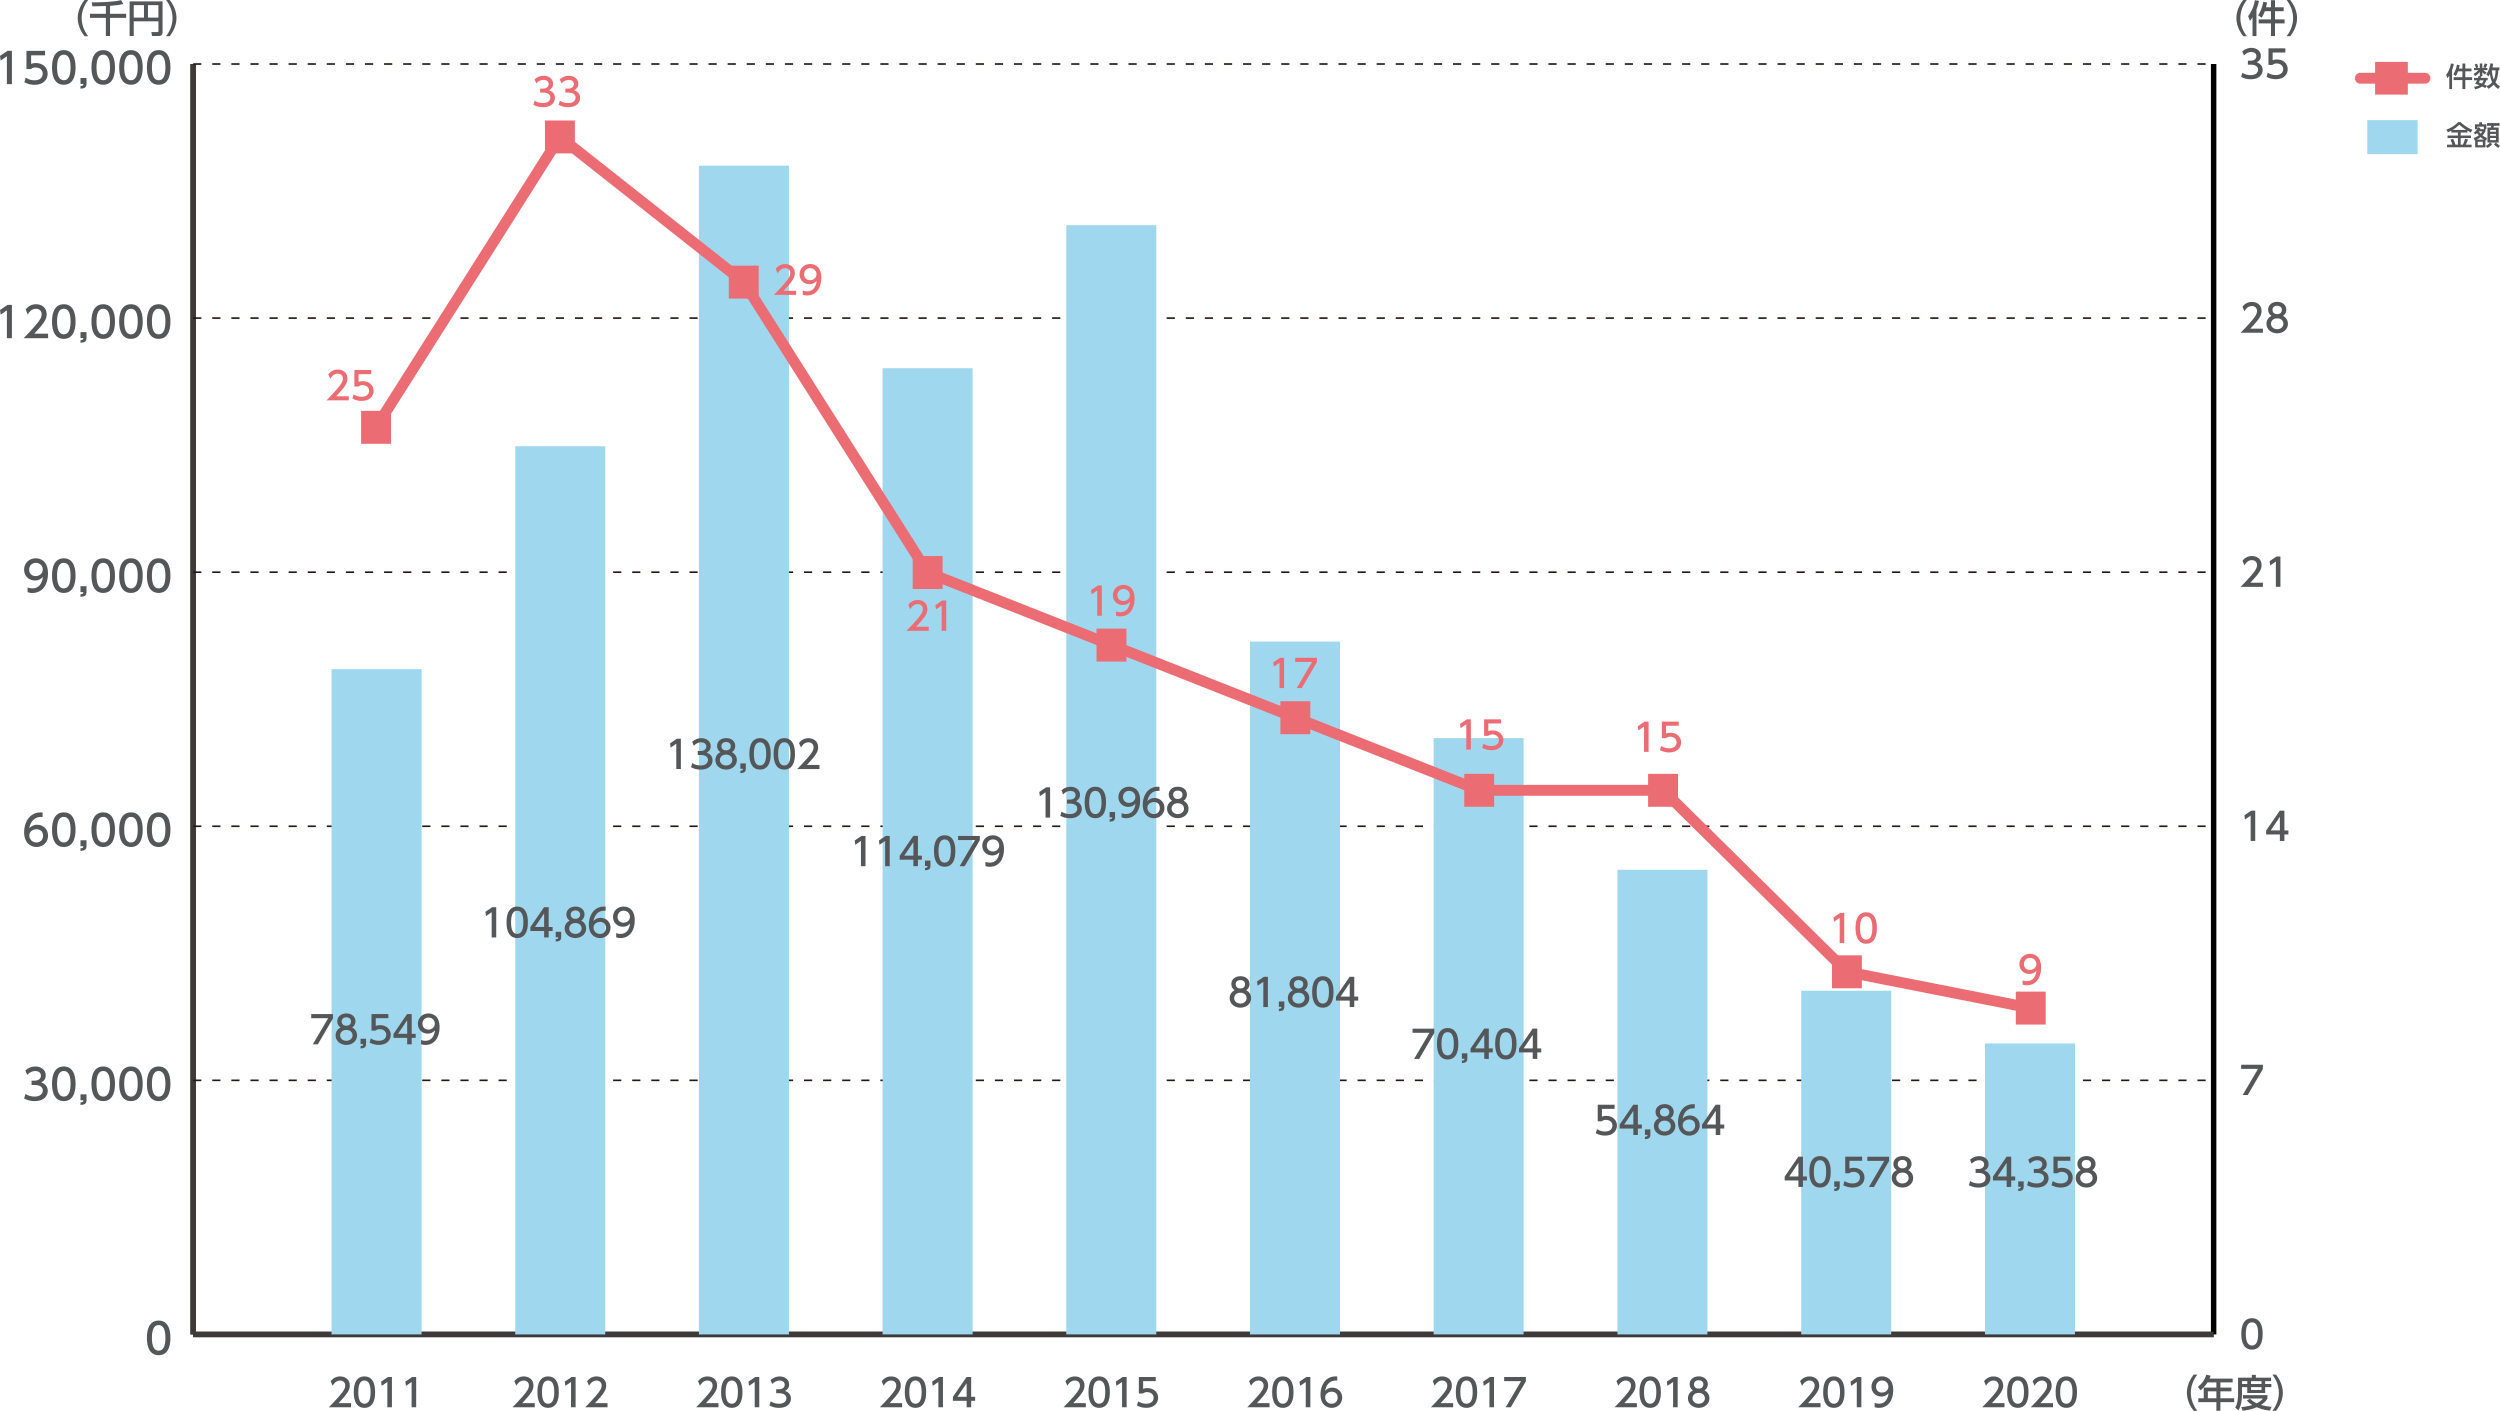 <?xml version="1.0" encoding="utf-8"?>
<!-- Generator: Adobe Illustrator 26.3.1, SVG Export Plug-In . SVG Version: 6.00 Build 0)  -->
<svg version="1.1" id="レイヤー_1" xmlns="http://www.w3.org/2000/svg" xmlns:xlink="http://www.w3.org/1999/xlink" x="0px"
	 y="0px" width="755.69px" height="426.46px" viewBox="0 0 755.69 426.46" style="enable-background:new 0 0 755.69 426.46;"
	 xml:space="preserve">
<style type="text/css">
	.st0{fill:#EB6D73;}
	.st1{fill-rule:evenodd;clip-rule:evenodd;fill:none;stroke:#3E3A39;stroke-width:1.649;stroke-miterlimit:10;}
	.st2{fill:none;stroke:#000000;stroke-width:1.649;stroke-miterlimit:10;}
	.st3{fill:#555657;}
	
		.st4{fill-rule:evenodd;clip-rule:evenodd;fill:none;stroke:#231815;stroke-width:0.495;stroke-miterlimit:10;stroke-dasharray:2.473,3.297;}
	.st5{fill:#9FD7EE;}
	.st6{fill:none;stroke:#EB6D73;stroke-width:3.297;stroke-linecap:round;stroke-miterlimit:10;}
	.st7{fill:none;stroke:#EB6D73;stroke-width:3.297;stroke-miterlimit:10;}
</style>
<g>
	<path class="st0" d="M161.61,30.43c0.74,0.5,1.63,0.73,2.52,0.73c1.64,0,2.23-0.9,2.23-1.68c0-0.81-0.67-1.5-2.18-1.5h-0.91v-1.2
		h0.88c1.25,0,1.7-0.75,1.7-1.36c0-0.88-0.77-1.28-1.52-1.28c-0.87,0-1.67,0.42-2.25,1.06l-0.5-1.23c0.88-0.77,1.88-1.07,2.76-1.07
		c1.51,0,2.85,0.89,2.85,2.43c0,1.29-0.91,1.77-1.25,1.94c0.47,0.18,1.8,0.69,1.8,2.34c0,1.23-0.92,2.8-3.6,2.8
		c-1.2,0-2.09-0.29-2.91-0.73L161.61,30.43z"/>
	<path class="st0" d="M169.23,30.43c0.74,0.5,1.63,0.73,2.52,0.73c1.64,0,2.23-0.9,2.23-1.68c0-0.81-0.67-1.5-2.18-1.5h-0.91v-1.2
		h0.88c1.25,0,1.7-0.75,1.7-1.36c0-0.88-0.77-1.28-1.52-1.28c-0.87,0-1.67,0.42-2.25,1.06l-0.5-1.23c0.88-0.77,1.88-1.07,2.76-1.07
		c1.51,0,2.85,0.89,2.85,2.43c0,1.29-0.91,1.77-1.25,1.94c0.47,0.18,1.8,0.69,1.8,2.34c0,1.23-0.92,2.8-3.6,2.8
		c-1.2,0-2.09-0.29-2.91-0.73L169.23,30.43z"/>
</g>
<g>
	<path class="st0" d="M105.42,119.77v1.25h-6.74c1-1,2.06-2.09,3.24-3.47c1.4-1.64,1.73-2.32,1.73-3.09c0-0.9-0.62-1.52-1.56-1.52
		c-1.36,0-2.04,1.21-2.26,1.58l-0.58-1.37c0.72-0.95,1.68-1.45,2.87-1.45c1.3,0,2.9,0.75,2.9,2.73c0,1.3-0.54,2.31-3.39,5.35H105.42
		z"/>
	<path class="st0" d="M112.2,113.11h-3.82v2.34c0.29-0.1,0.66-0.23,1.32-0.23c1.96,0,3.23,1.3,3.23,2.94c0,1.44-1.04,3.03-3.61,3.03
		c-1.02,0-1.9-0.23-2.8-0.72l0.38-1.26c0.74,0.5,1.52,0.73,2.41,0.73c1.77,0,2.25-1.04,2.25-1.8c0-1.07-0.88-1.72-1.95-1.72
		c-0.47,0-0.96,0.13-1.31,0.44h-1.19v-5.01h5.1V113.11z"/>
</g>
<g>
	<line class="st1" x1="58.39" y1="403.37" x2="669.13" y2="403.37"/>
	<g>
		<g>
			<line class="st1" x1="58.39" y1="403.37" x2="58.39" y2="19.35"/>
			<line class="st2" x1="669.13" y1="403.37" x2="669.13" y2="19.35"/>
		</g>
	</g>
</g>
<g>
	<g>
		<g>
			<path class="st3" d="M44.41,404.4c0-0.98,0-5.23,3.55-5.23s3.55,4.27,3.55,5.23c0,0.98,0,5.24-3.55,5.24
				S44.41,405.38,44.41,404.4z M50,404.4c0-1.94-0.37-3.86-2.04-3.86s-2.04,1.93-2.04,3.86c0,2.04,0.42,3.87,2.04,3.87
				C49.64,408.27,50,406.32,50,404.4z"/>
		</g>
		<g>
			<path class="st3" d="M7.72,330.67c0.81,0.55,1.79,0.8,2.77,0.8c1.8,0,2.45-0.99,2.45-1.85c0-0.89-0.74-1.65-2.4-1.65h-1v-1.32
				h0.96c1.37,0,1.87-0.83,1.87-1.5c0-0.96-0.85-1.41-1.68-1.41c-0.95,0-1.84,0.46-2.48,1.17l-0.55-1.36
				c0.96-0.85,2.07-1.18,3.03-1.18c1.66,0,3.14,0.98,3.14,2.68c0,1.42-1,1.94-1.37,2.13c0.52,0.2,1.98,0.76,1.98,2.58
				c0,1.36-1.02,3.08-3.96,3.08c-1.32,0-2.3-0.32-3.2-0.8L7.72,330.67z"/>
			<path class="st3" d="M15.73,327.6c0-0.98,0-5.23,3.55-5.23s3.55,4.27,3.55,5.23c0,0.98,0,5.24-3.55,5.24
				S15.73,328.57,15.73,327.6z M21.33,327.6c0-1.94-0.37-3.86-2.04-3.86s-2.04,1.93-2.04,3.86c0,2.04,0.42,3.87,2.04,3.87
				C20.96,331.47,21.33,329.51,21.33,327.6z"/>
			<path class="st3" d="M26.15,330.78v1.74c0,1.17-0.65,1.43-1.82,1.49v-0.79c0.84-0.03,0.85-0.33,0.86-0.63h-0.86v-1.8H26.15z"/>
			<path class="st3" d="M27.65,327.6c0-0.98,0-5.23,3.55-5.23s3.55,4.27,3.55,5.23c0,0.98,0,5.24-3.55,5.24
				S27.65,328.57,27.65,327.6z M33.25,327.6c0-1.94-0.37-3.86-2.04-3.86s-2.04,1.93-2.04,3.86c0,2.04,0.42,3.87,2.04,3.87
				C32.88,331.47,33.25,329.51,33.25,327.6z"/>
			<path class="st3" d="M36.03,327.6c0-0.98,0-5.23,3.55-5.23s3.55,4.27,3.55,5.23c0,0.98,0,5.24-3.55,5.24
				S36.03,328.57,36.03,327.6z M41.63,327.6c0-1.94-0.37-3.86-2.04-3.86s-2.04,1.93-2.04,3.86c0,2.04,0.42,3.87,2.04,3.87
				C41.26,331.47,41.63,329.51,41.63,327.6z"/>
			<path class="st3" d="M44.41,327.6c0-0.98,0-5.23,3.55-5.23s3.55,4.27,3.55,5.23c0,0.98,0,5.24-3.55,5.24
				S44.41,328.57,44.41,327.6z M50,327.6c0-1.94-0.37-3.86-2.04-3.86s-2.04,1.93-2.04,3.86c0,2.04,0.42,3.87,2.04,3.87
				C49.64,331.47,50,329.51,50,327.6z"/>
		</g>
		<g>
			<path class="st3" d="M12.86,246.96c-0.29-0.01-0.32-0.03-0.44-0.03c-2.13,0-3.19,1.49-3.59,3.45c0.51-0.56,1.27-1.08,2.41-1.08
				c1.69,0,3.29,1.24,3.29,3.29c0,2.01-1.56,3.44-3.49,3.44c-1.61,0-3.75-1.03-3.75-4.54c0-2.78,1.55-5.93,5.07-5.93
				c0.18,0,0.29,0,0.51,0.03V246.96z M11.03,250.65c-0.98,0-2.18,0.62-2.18,1.89c0,1.05,0.83,2.12,2.15,2.12
				c1.31,0,2.02-0.96,2.02-2.01C13.01,250.88,11.58,250.65,11.03,250.65z"/>
			<path class="st3" d="M15.73,250.79c0-0.98,0-5.23,3.55-5.23s3.55,4.27,3.55,5.23c0,0.98,0,5.24-3.55,5.24
				S15.73,251.77,15.73,250.79z M21.33,250.79c0-1.94-0.37-3.86-2.04-3.86s-2.04,1.93-2.04,3.86c0,2.04,0.42,3.87,2.04,3.87
				C20.96,254.67,21.33,252.71,21.33,250.79z"/>
			<path class="st3" d="M26.15,253.98v1.74c0,1.17-0.65,1.43-1.82,1.49v-0.79c0.84-0.03,0.85-0.33,0.86-0.63h-0.86v-1.8H26.15z"/>
			<path class="st3" d="M27.65,250.79c0-0.98,0-5.23,3.55-5.23s3.55,4.27,3.55,5.23c0,0.98,0,5.24-3.55,5.24
				S27.65,251.77,27.65,250.79z M33.25,250.79c0-1.94-0.37-3.86-2.04-3.86s-2.04,1.93-2.04,3.86c0,2.04,0.42,3.87,2.04,3.87
				C32.88,254.67,33.25,252.71,33.25,250.79z"/>
			<path class="st3" d="M36.03,250.79c0-0.98,0-5.23,3.55-5.23s3.55,4.27,3.55,5.23c0,0.98,0,5.24-3.55,5.24
				S36.03,251.77,36.03,250.79z M41.63,250.79c0-1.94-0.37-3.86-2.04-3.86s-2.04,1.93-2.04,3.86c0,2.04,0.42,3.87,2.04,3.87
				C41.26,254.67,41.63,252.71,41.63,250.79z"/>
			<path class="st3" d="M44.41,250.79c0-0.98,0-5.23,3.55-5.23s3.55,4.27,3.55,5.23c0,0.98,0,5.24-3.55,5.24
				S44.41,251.77,44.41,250.79z M50,250.79c0-1.94-0.37-3.86-2.04-3.86s-2.04,1.93-2.04,3.86c0,2.04,0.42,3.87,2.04,3.87
				C49.64,254.67,50,252.71,50,250.79z"/>
		</g>
		<g>
			<path class="st3" d="M8.34,177.58c0.46,0.19,0.91,0.28,1.41,0.28c2.07,0,2.97-1.52,3.22-3.47c-0.36,0.37-1.04,1.08-2.41,1.08
				c-1.74,0-3.28-1.26-3.28-3.26c0-1.96,1.49-3.45,3.52-3.45c1.1,0,3.71,0.48,3.71,4.6c0,3.45-1.75,5.88-4.71,5.88
				c-0.81,0-1.24-0.17-1.46-0.25V177.58z M10.78,174.14c1.12,0,2.15-0.79,2.15-1.98c0-1.08-0.81-2.03-2.09-2.03
				c-1.41,0-2.03,1.14-2.03,2.03C8.8,173.53,9.8,174.14,10.78,174.14z"/>
			<path class="st3" d="M15.73,173.99c0-0.98,0-5.23,3.55-5.23s3.55,4.27,3.55,5.23c0,0.98,0,5.24-3.55,5.24
				S15.73,174.97,15.73,173.99z M21.33,173.99c0-1.94-0.37-3.86-2.04-3.86s-2.04,1.93-2.04,3.86c0,2.04,0.42,3.87,2.04,3.87
				C20.96,177.86,21.33,175.91,21.33,173.99z"/>
			<path class="st3" d="M26.15,177.18v1.74c0,1.17-0.65,1.43-1.82,1.49v-0.79c0.84-0.03,0.85-0.33,0.86-0.63h-0.86v-1.8H26.15z"/>
			<path class="st3" d="M27.65,173.99c0-0.98,0-5.23,3.55-5.23s3.55,4.27,3.55,5.23c0,0.98,0,5.24-3.55,5.24
				S27.65,174.97,27.65,173.99z M33.25,173.99c0-1.94-0.37-3.86-2.04-3.86s-2.04,1.93-2.04,3.86c0,2.04,0.42,3.87,2.04,3.87
				C32.88,177.86,33.25,175.91,33.25,173.99z"/>
			<path class="st3" d="M36.03,173.99c0-0.98,0-5.23,3.55-5.23s3.55,4.27,3.55,5.23c0,0.98,0,5.24-3.55,5.24
				S36.03,174.97,36.03,173.99z M41.63,173.99c0-1.94-0.37-3.86-2.04-3.86s-2.04,1.93-2.04,3.86c0,2.04,0.42,3.87,2.04,3.87
				C41.26,177.86,41.63,175.91,41.63,173.99z"/>
			<path class="st3" d="M44.41,173.99c0-0.98,0-5.23,3.55-5.23s3.55,4.27,3.55,5.23c0,0.98,0,5.24-3.55,5.24
				S44.41,174.97,44.41,173.99z M50,173.99c0-1.94-0.37-3.86-2.04-3.86s-2.04,1.93-2.04,3.86c0,2.04,0.42,3.87,2.04,3.87
				C49.64,177.86,50,175.91,50,173.99z"/>
		</g>
		<g>
			<path class="st3" d="M2.27,92.16h1.33v10.07H2.08v-8.42L0.2,95.11L0,93.7L2.27,92.16z"/>
			<path class="st3" d="M14.54,100.86v1.37H7.12c1.1-1.1,2.27-2.3,3.57-3.82c1.54-1.8,1.9-2.55,1.9-3.4c0-0.99-0.69-1.68-1.71-1.68
				c-1.5,0-2.25,1.33-2.49,1.74l-0.63-1.51c0.79-1.04,1.85-1.6,3.16-1.6c1.43,0,3.19,0.83,3.19,3.01c0,1.43-0.6,2.54-3.73,5.89
				H14.54z"/>
			<path class="st3" d="M15.73,97.19c0-0.98,0-5.23,3.55-5.23s3.55,4.27,3.55,5.23c0,0.98,0,5.24-3.55,5.24S15.73,98.17,15.73,97.19
				z M21.33,97.19c0-1.94-0.37-3.86-2.04-3.86s-2.04,1.93-2.04,3.86c0,2.04,0.42,3.87,2.04,3.87
				C20.96,101.06,21.33,99.11,21.33,97.19z"/>
			<path class="st3" d="M26.15,100.38v1.74c0,1.17-0.65,1.43-1.82,1.49v-0.79c0.84-0.03,0.85-0.33,0.86-0.63h-0.86v-1.8H26.15z"/>
			<path class="st3" d="M27.65,97.19c0-0.98,0-5.23,3.55-5.23s3.55,4.27,3.55,5.23c0,0.98,0,5.24-3.55,5.24S27.65,98.17,27.65,97.19
				z M33.25,97.19c0-1.94-0.37-3.86-2.04-3.86s-2.04,1.93-2.04,3.86c0,2.04,0.42,3.87,2.04,3.87
				C32.88,101.06,33.25,99.11,33.25,97.19z"/>
			<path class="st3" d="M36.03,97.19c0-0.98,0-5.23,3.55-5.23s3.55,4.27,3.55,5.23c0,0.98,0,5.24-3.55,5.24S36.03,98.17,36.03,97.19
				z M41.63,97.19c0-1.94-0.37-3.86-2.04-3.86s-2.04,1.93-2.04,3.86c0,2.04,0.42,3.87,2.04,3.87
				C41.26,101.06,41.63,99.11,41.63,97.19z"/>
			<path class="st3" d="M44.41,97.19c0-0.98,0-5.23,3.55-5.23s3.55,4.27,3.55,5.23c0,0.98,0,5.24-3.55,5.24S44.41,98.17,44.41,97.19
				z M50,97.19c0-1.94-0.37-3.86-2.04-3.86s-2.04,1.93-2.04,3.86c0,2.04,0.42,3.87,2.04,3.87C49.64,101.06,50,99.11,50,97.19z"/>
		</g>
		<g>
			<path class="st3" d="M2.27,15.36h1.33v10.07H2.08v-8.42L0.2,18.3L0,16.89L2.27,15.36z"/>
			<path class="st3" d="M13.61,16.73h-4.2v2.58c0.32-0.11,0.72-0.25,1.45-0.25c2.16,0,3.55,1.43,3.55,3.24
				c0,1.59-1.14,3.34-3.97,3.34c-1.12,0-2.09-0.25-3.08-0.79l0.42-1.38c0.81,0.55,1.68,0.8,2.65,0.8c1.94,0,2.48-1.14,2.48-1.98
				c0-1.18-0.96-1.89-2.15-1.89c-0.52,0-1.05,0.14-1.45,0.48H8v-5.51h5.61V16.73z"/>
			<path class="st3" d="M15.73,20.38c0-0.98,0-5.23,3.55-5.23s3.55,4.27,3.55,5.23c0,0.98,0,5.24-3.55,5.24S15.73,21.36,15.73,20.38
				z M21.33,20.38c0-1.94-0.37-3.86-2.04-3.86s-2.04,1.93-2.04,3.86c0,2.04,0.42,3.87,2.04,3.87C20.96,24.26,21.33,22.3,21.33,20.38
				z"/>
			<path class="st3" d="M26.15,23.57v1.74c0,1.17-0.65,1.43-1.82,1.49v-0.79c0.84-0.03,0.85-0.33,0.86-0.63h-0.86v-1.8H26.15z"/>
			<path class="st3" d="M27.65,20.38c0-0.98,0-5.23,3.55-5.23s3.55,4.27,3.55,5.23c0,0.98,0,5.24-3.55,5.24S27.65,21.36,27.65,20.38
				z M33.25,20.38c0-1.94-0.37-3.86-2.04-3.86s-2.04,1.93-2.04,3.86c0,2.04,0.42,3.87,2.04,3.87C32.88,24.26,33.25,22.3,33.25,20.38
				z"/>
			<path class="st3" d="M36.03,20.38c0-0.98,0-5.23,3.55-5.23s3.55,4.27,3.55,5.23c0,0.98,0,5.24-3.55,5.24S36.03,21.36,36.03,20.38
				z M41.63,20.38c0-1.94-0.37-3.86-2.04-3.86s-2.04,1.93-2.04,3.86c0,2.04,0.42,3.87,2.04,3.87C41.26,24.26,41.63,22.3,41.63,20.38
				z"/>
			<path class="st3" d="M44.41,20.38c0-0.98,0-5.23,3.55-5.23s3.55,4.27,3.55,5.23c0,0.98,0,5.24-3.55,5.24S44.41,21.36,44.41,20.38
				z M50,20.38c0-1.94-0.37-3.86-2.04-3.86s-2.04,1.93-2.04,3.86c0,2.04,0.42,3.87,2.04,3.87C49.64,24.26,50,22.3,50,20.38z"/>
		</g>
	</g>
	<line class="st1" x1="58.39" y1="403.37" x2="58.39" y2="19.35"/>
	<g>
		<g>
			<line class="st1" x1="58.39" y1="403.37" x2="669.13" y2="403.37"/>
			<line class="st4" x1="58.39" y1="326.56" x2="669.13" y2="326.56"/>
			<line class="st4" x1="58.39" y1="249.76" x2="669.13" y2="249.76"/>
			<line class="st4" x1="58.39" y1="172.96" x2="669.13" y2="172.96"/>
			<line class="st4" x1="58.39" y1="96.15" x2="669.13" y2="96.15"/>
			<line class="st4" x1="58.39" y1="19.35" x2="669.13" y2="19.35"/>
		</g>
	</g>
</g>
<g>
	<g>
		<g>
			<rect x="100.22" y="202.27" class="st5" width="27.21" height="201.09"/>
			<rect x="155.74" y="134.89" class="st5" width="27.21" height="268.48"/>
			<rect x="211.27" y="50.07" class="st5" width="27.21" height="353.3"/>
			<rect x="266.79" y="111.31" class="st5" width="27.21" height="292.05"/>
			<rect x="322.31" y="68.07" class="st5" width="27.21" height="335.29"/>
			<rect x="377.83" y="193.94" class="st5" width="27.21" height="209.43"/>
		</g>
	</g>
</g>
<g>
	<path class="st3" d="M25.55,10.94c-1.95-2.45-2.06-4.74-2.06-5.47c0-0.73,0.12-3.02,2.06-5.47h1.1c-1.23,1.57-1.97,3.47-1.97,5.47
		c0,2,0.75,3.9,1.97,5.47H25.55z"/>
	<path class="st3" d="M32,1.81c-0.59,0.01-3.44,0.12-4.08,0.1l-0.21-1.2c2.08,0.01,6.32-0.05,8.91-0.67l0.68,1.18
		c-0.6,0.14-1.68,0.38-4.04,0.53v2.42h4.87V5.4h-4.87v5.49H32V5.4h-4.81V4.18H32V1.81z"/>
	<path class="st3" d="M47.89,6.45h-7.46v4.43h-1.25V0.42h9.96v9.38c0,0.59-0.31,1.08-1.14,1.08h-2.04l-0.22-1.19h1.81
		c0.25,0,0.35-0.09,0.35-0.32V6.45z M40.43,5.33h3.09V1.55h-3.09V5.33z M44.73,5.33h3.15V1.55h-3.15V5.33z"/>
	<path class="st3" d="M50.19,10.94c1.23-1.56,1.97-3.47,1.97-5.47c0-2-0.74-3.91-1.97-5.47h1.1c1.87,2.33,2.06,4.58,2.06,5.47
		c0,0.89-0.2,3.14-2.06,5.47H50.19z"/>
</g>
<g>
	<path class="st3" d="M678.07,10.94c-1.95-2.45-2.06-4.74-2.06-5.47c0-0.73,0.12-3.02,2.06-5.47h1.1c-1.23,1.57-1.97,3.47-1.97,5.47
		c0,2,0.75,3.9,1.97,5.47H678.07z"/>
	<path class="st3" d="M680.88,5.25c-0.33,0.52-0.55,0.78-0.78,1.05l-0.55-1.43c0.67-0.76,1.83-2.92,2.03-4.8l1.25,0.17
		c-0.15,0.78-0.33,1.55-0.76,2.67v7.99h-1.18V5.25z M684.61,3.39c-0.38,1.04-0.69,1.55-0.96,1.97l-1.06-0.73
		c0.63-1.01,1.19-2.17,1.55-4.07l1.15,0.18c-0.07,0.37-0.12,0.68-0.31,1.45h1.48V0.07h1.22V2.2h2.62v1.19h-2.62v2.47h2.9v1.22h-2.9
		v3.82h-1.22V7.08h-3.71V5.86h3.71V3.39H684.61z"/>
	<path class="st3" d="M691.18,10.94c1.23-1.56,1.97-3.47,1.97-5.47c0-2-0.74-3.91-1.97-5.47h1.1c1.87,2.33,2.07,4.58,2.07,5.47
		c0,0.89-0.2,3.14-2.07,5.47H691.18z"/>
</g>
<g>
	<path class="st3" d="M494.78,424.13v1.25h-6.74c1-1,2.06-2.09,3.24-3.47c1.4-1.64,1.73-2.32,1.73-3.09c0-0.9-0.62-1.52-1.56-1.52
		c-1.36,0-2.04,1.21-2.26,1.58l-0.58-1.37c0.71-0.95,1.68-1.45,2.87-1.45c1.3,0,2.9,0.75,2.9,2.73c0,1.3-0.54,2.31-3.39,5.35H494.78
		z"/>
	<path class="st3" d="M495.58,420.8c0-0.89,0-4.75,3.23-4.75c3.23,0,3.23,3.88,3.23,4.75c0,0.89,0,4.76-3.23,4.76
		C495.58,425.56,495.58,421.69,495.58,420.8z M500.67,420.8c0-1.76-0.33-3.51-1.86-3.51s-1.86,1.75-1.86,3.51
		c0,1.86,0.38,3.52,1.86,3.52C500.33,424.32,500.67,422.54,500.67,420.8z"/>
	<path class="st3" d="M505.91,416.23h1.21v9.15h-1.38v-7.65l-1.71,1.18l-0.18-1.28L505.91,416.23z"/>
	<path class="st3" d="M516.72,422.69c0,1.68-1.48,2.87-3.25,2.87s-3.25-1.19-3.25-2.87c0-1.26,0.78-2.05,1.51-2.41
		c-0.68-0.42-1-1.15-1-1.86c0-1.36,1.07-2.38,2.75-2.38c1.66,0,2.75,1.01,2.75,2.38c0,0.7-0.32,1.44-1,1.86
		C515.94,420.64,516.72,421.43,516.72,422.69z M515.35,422.67c0-0.67-0.46-1.64-1.88-1.64c-1.41,0-1.88,0.96-1.88,1.64
		c0,0.91,0.78,1.65,1.88,1.65S515.35,423.58,515.35,422.67z M514.89,418.48c0-0.85-0.68-1.28-1.42-1.28s-1.42,0.44-1.42,1.27
		c0,0.55,0.32,1.28,1.42,1.28C514.55,419.75,514.89,419.02,514.89,418.48z"/>
</g>
<g>
	<path class="st3" d="M605.91,424.13v1.25h-6.74c1-1,2.06-2.09,3.24-3.47c1.4-1.64,1.73-2.32,1.73-3.09c0-0.9-0.62-1.52-1.56-1.52
		c-1.36,0-2.04,1.21-2.26,1.58l-0.58-1.37c0.71-0.95,1.68-1.45,2.87-1.45c1.3,0,2.9,0.75,2.9,2.73c0,1.3-0.54,2.31-3.39,5.35H605.91
		z"/>
	<path class="st3" d="M606.71,420.8c0-0.89,0-4.75,3.23-4.75c3.23,0,3.23,3.88,3.23,4.75c0,0.89,0,4.76-3.23,4.76
		C606.71,425.56,606.71,421.69,606.71,420.8z M611.8,420.8c0-1.76-0.33-3.51-1.86-3.51s-1.86,1.75-1.86,3.51
		c0,1.86,0.38,3.52,1.86,3.52C611.47,424.32,611.8,422.54,611.8,420.8z"/>
	<path class="st3" d="M620.57,424.13v1.25h-6.74c1-1,2.06-2.09,3.24-3.47c1.4-1.64,1.73-2.32,1.73-3.09c0-0.9-0.62-1.52-1.56-1.52
		c-1.36,0-2.04,1.21-2.26,1.58l-0.58-1.37c0.71-0.95,1.68-1.45,2.87-1.45c1.3,0,2.9,0.75,2.9,2.73c0,1.3-0.54,2.31-3.39,5.35H620.57
		z"/>
	<path class="st3" d="M621.37,420.8c0-0.89,0-4.75,3.23-4.75c3.23,0,3.23,3.88,3.23,4.75c0,0.89,0,4.76-3.23,4.76
		C621.37,425.56,621.37,421.69,621.37,420.8z M626.46,420.8c0-1.76-0.33-3.51-1.86-3.51s-1.86,1.75-1.86,3.51
		c0,1.86,0.38,3.52,1.86,3.52C626.12,424.32,626.46,422.54,626.46,420.8z"/>
</g>
<g>
	<path class="st3" d="M663.1,426.46c-1.95-2.45-2.06-4.74-2.06-5.47s0.12-3.02,2.06-5.47h1.1c-1.23,1.57-1.97,3.47-1.97,5.47
		c0,2,0.75,3.9,1.97,5.47H663.1z"/>
	<path class="st3" d="M674.88,416.7v1.17h-3.71v1.57h3.34v1.13h-3.34v2.09h4.16v1.17h-4.16v2.6h-1.21v-2.6h-5.46v-1.17h1.64v-3.22
		h3.82v-1.57h-2.68c-0.82,1.28-1.5,1.87-2.1,2.37l-0.82-1.03c1.25-0.95,2.11-2.13,2.56-3.69l1.31,0.32
		c-0.15,0.45-0.22,0.6-0.33,0.87H674.88z M669.96,420.57h-2.58v2.09h2.58V420.57z"/>
	<path class="st3" d="M676.53,416.43h4.15v-0.85h1.21v0.85h4.61v1.06h-1.8v0.85h1.87v0.95h-1.87v1.78h-5.41v-1.78h-1.59v2.1
		c0,1.76-0.24,3.61-1.1,4.94l-0.95-0.9c0.69-1.01,0.86-2.55,0.86-4.06V416.43z M680.1,422.76c0.33,0.33,0.92,0.93,2.03,1.44
		c1.22-0.59,1.62-1.11,1.87-1.45h-6.02v-1.04h7.41v1.04c-0.17,0.3-0.62,1.08-1.96,1.94c0.99,0.29,1.94,0.45,3.21,0.57l-0.53,1.14
		c-0.55-0.06-2.17-0.24-3.97-1.03c-1.75,0.76-3.28,0.96-4.22,1.05l-0.47-1.07c0.63-0.07,1.78-0.17,3.37-0.65
		c-1.06-0.65-1.46-1.11-1.65-1.33L680.1,422.76z M677.71,417.49v0.85h1.59v-0.85H677.71z M680.43,417.49v0.85h3.17v-0.85H680.43z
		 M680.43,419.29v0.85h3.17v-0.85H680.43z"/>
	<path class="st3" d="M686.88,426.46c1.23-1.56,1.97-3.47,1.97-5.47c0-2-0.74-3.91-1.97-5.47h1.1c1.87,2.33,2.07,4.58,2.07,5.47
		c0,0.89-0.2,3.14-2.07,5.47H686.88z"/>
</g>
<g>
	<path class="st3" d="M439.26,424.13v1.25h-6.74c1-1,2.06-2.09,3.24-3.47c1.4-1.64,1.73-2.32,1.73-3.09c0-0.9-0.62-1.52-1.56-1.52
		c-1.36,0-2.04,1.21-2.26,1.58l-0.58-1.37c0.71-0.95,1.68-1.45,2.87-1.45c1.3,0,2.9,0.75,2.9,2.73c0,1.3-0.54,2.31-3.39,5.35H439.26
		z"/>
	<path class="st3" d="M440.06,420.8c0-0.89,0-4.75,3.23-4.75c3.23,0,3.23,3.88,3.23,4.75c0,0.89,0,4.76-3.23,4.76
		C440.06,425.56,440.06,421.69,440.06,420.8z M445.15,420.8c0-1.76-0.33-3.51-1.86-3.51s-1.86,1.75-1.86,3.51
		c0,1.86,0.38,3.52,1.86,3.52C444.81,424.32,445.15,422.54,445.15,420.8z"/>
	<path class="st3" d="M450.39,416.23h1.21v9.15h-1.38v-7.65l-1.71,1.18l-0.18-1.28L450.39,416.23z"/>
	<path class="st3" d="M461.24,416.23v1.29l-4.57,7.86h-1.53l4.64-7.9h-5.11v-1.25H461.24z"/>
</g>
<g>
	<path class="st3" d="M383.74,424.13v1.25H377c1-1,2.06-2.09,3.24-3.47c1.4-1.64,1.73-2.32,1.73-3.09c0-0.9-0.62-1.52-1.56-1.52
		c-1.36,0-2.04,1.21-2.26,1.58l-0.58-1.37c0.72-0.95,1.68-1.45,2.87-1.45c1.3,0,2.9,0.75,2.9,2.73c0,1.3-0.54,2.31-3.39,5.35H383.74
		z"/>
	<path class="st3" d="M384.54,420.8c0-0.89,0-4.75,3.23-4.75c3.23,0,3.23,3.88,3.23,4.75c0,0.89,0,4.76-3.23,4.76
		C384.54,425.56,384.54,421.69,384.54,420.8z M389.63,420.8c0-1.76-0.33-3.51-1.86-3.51s-1.86,1.75-1.86,3.51
		c0,1.86,0.38,3.52,1.86,3.52C389.29,424.32,389.63,422.54,389.63,420.8z"/>
	<path class="st3" d="M394.87,416.23h1.21v9.15h-1.38v-7.65l-1.71,1.18l-0.18-1.28L394.87,416.23z"/>
	<path class="st3" d="M404.2,417.31c-0.26-0.01-0.29-0.02-0.4-0.02c-1.94,0-2.9,1.35-3.26,3.14c0.46-0.51,1.15-0.98,2.19-0.98
		c1.53,0,2.99,1.13,2.99,2.99c0,1.82-1.42,3.13-3.17,3.13c-1.46,0-3.4-0.93-3.4-4.13c0-2.53,1.41-5.39,4.6-5.39
		c0.16,0,0.26,0,0.46,0.02V417.31z M402.54,420.67c-0.89,0-1.98,0.56-1.98,1.72c0,0.96,0.75,1.93,1.95,1.93
		c1.19,0,1.83-0.88,1.83-1.82C404.34,420.88,403.04,420.67,402.54,420.67z"/>
</g>
<g>
	<path class="st3" d="M328.22,424.13v1.25h-6.74c1-1,2.06-2.09,3.24-3.47c1.4-1.64,1.73-2.32,1.73-3.09c0-0.9-0.62-1.52-1.56-1.52
		c-1.36,0-2.04,1.21-2.26,1.58l-0.58-1.37c0.72-0.95,1.68-1.45,2.87-1.45c1.3,0,2.9,0.75,2.9,2.73c0,1.3-0.54,2.31-3.39,5.35H328.22
		z"/>
	<path class="st3" d="M329.02,420.8c0-0.89,0-4.75,3.23-4.75s3.23,3.88,3.23,4.75c0,0.89,0,4.76-3.23,4.76
		S329.02,421.69,329.02,420.8z M334.1,420.8c0-1.76-0.33-3.51-1.86-3.51c-1.52,0-1.86,1.75-1.86,3.51c0,1.86,0.38,3.52,1.86,3.52
		C333.77,424.32,334.1,422.54,334.1,420.8z"/>
	<path class="st3" d="M339.34,416.23h1.21v9.15h-1.38v-7.65l-1.71,1.18l-0.18-1.28L339.34,416.23z"/>
	<path class="st3" d="M349.36,417.48h-3.82v2.34c0.29-0.1,0.66-0.23,1.31-0.23c1.96,0,3.23,1.3,3.23,2.94
		c0,1.44-1.04,3.03-3.61,3.03c-1.02,0-1.9-0.23-2.8-0.71l0.38-1.26c0.74,0.5,1.52,0.73,2.41,0.73c1.76,0,2.25-1.04,2.25-1.8
		c0-1.07-0.88-1.72-1.95-1.72c-0.47,0-0.96,0.13-1.32,0.44h-1.19v-5.01h5.1V417.48z"/>
</g>
<g>
	<path class="st3" d="M272.69,424.13v1.25h-6.74c1-1,2.06-2.09,3.24-3.47c1.4-1.64,1.73-2.32,1.73-3.09c0-0.9-0.62-1.52-1.56-1.52
		c-1.36,0-2.04,1.21-2.26,1.58l-0.58-1.37c0.72-0.95,1.68-1.45,2.87-1.45c1.3,0,2.9,0.75,2.9,2.73c0,1.3-0.54,2.31-3.39,5.35H272.69
		z"/>
	<path class="st3" d="M273.49,420.8c0-0.89,0-4.75,3.23-4.75s3.23,3.88,3.23,4.75c0,0.89,0,4.76-3.23,4.76
		S273.49,421.69,273.49,420.8z M278.58,420.8c0-1.76-0.33-3.51-1.86-3.51c-1.52,0-1.86,1.75-1.86,3.51c0,1.86,0.38,3.52,1.86,3.52
		C278.25,424.32,278.58,422.54,278.58,420.8z"/>
	<path class="st3" d="M283.82,416.23h1.21v9.15h-1.38v-7.65l-1.71,1.18l-0.18-1.28L283.82,416.23z"/>
	<path class="st3" d="M292.19,425.38v-1.96h-4.15v-1.17l4.12-6.02h1.4v5.98h1.2v1.21h-1.2v1.96H292.19z M289.42,422.21h2.77v-4.11
		L289.42,422.21z"/>
</g>
<g>
	<path class="st3" d="M217.17,424.13v1.25h-6.74c1-1,2.06-2.09,3.24-3.47c1.4-1.64,1.73-2.32,1.73-3.09c0-0.9-0.62-1.52-1.56-1.52
		c-1.36,0-2.04,1.21-2.26,1.58l-0.58-1.37c0.72-0.95,1.68-1.45,2.87-1.45c1.3,0,2.9,0.75,2.9,2.73c0,1.3-0.54,2.31-3.39,5.35H217.17
		z"/>
	<path class="st3" d="M217.97,420.8c0-0.89,0-4.75,3.23-4.75s3.23,3.88,3.23,4.75c0,0.89,0,4.76-3.23,4.76
		S217.97,421.69,217.97,420.8z M223.06,420.8c0-1.76-0.33-3.51-1.86-3.51c-1.52,0-1.86,1.75-1.86,3.51c0,1.86,0.38,3.52,1.86,3.52
		C222.72,424.32,223.06,422.54,223.06,420.8z"/>
	<path class="st3" d="M228.3,416.23h1.21v9.15h-1.38v-7.65l-1.71,1.18l-0.18-1.28L228.3,416.23z"/>
	<path class="st3" d="M232.96,423.59c0.74,0.5,1.63,0.73,2.52,0.73c1.64,0,2.23-0.9,2.23-1.68c0-0.81-0.67-1.5-2.18-1.5h-0.91v-1.2
		h0.88c1.25,0,1.7-0.75,1.7-1.36c0-0.88-0.77-1.28-1.52-1.28c-0.87,0-1.67,0.42-2.25,1.06l-0.5-1.23c0.88-0.77,1.88-1.07,2.76-1.07
		c1.51,0,2.85,0.89,2.85,2.43c0,1.29-0.91,1.76-1.25,1.94c0.47,0.18,1.8,0.69,1.8,2.34c0,1.23-0.92,2.8-3.6,2.8
		c-1.2,0-2.09-0.29-2.91-0.73L232.96,423.59z"/>
</g>
<g>
	<path class="st3" d="M161.65,424.13v1.25h-6.74c1-1,2.06-2.09,3.24-3.47c1.4-1.64,1.73-2.32,1.73-3.09c0-0.9-0.62-1.52-1.56-1.52
		c-1.36,0-2.04,1.21-2.26,1.58l-0.58-1.37c0.72-0.95,1.68-1.45,2.87-1.45c1.3,0,2.9,0.75,2.9,2.73c0,1.3-0.54,2.31-3.39,5.35H161.65
		z"/>
	<path class="st3" d="M162.45,420.8c0-0.89,0-4.75,3.23-4.75s3.23,3.88,3.23,4.75c0,0.89,0,4.76-3.23,4.76
		S162.45,421.69,162.45,420.8z M167.54,420.8c0-1.76-0.33-3.51-1.86-3.51c-1.52,0-1.86,1.75-1.86,3.51c0,1.86,0.38,3.52,1.86,3.52
		C167.2,424.32,167.54,422.54,167.54,420.8z"/>
	<path class="st3" d="M172.78,416.23h1.21v9.15h-1.38v-7.65l-1.71,1.18l-0.18-1.28L172.78,416.23z"/>
	<path class="st3" d="M183.64,424.13v1.25h-6.74c1-1,2.06-2.09,3.24-3.47c1.4-1.64,1.73-2.32,1.73-3.09c0-0.9-0.62-1.52-1.56-1.52
		c-1.36,0-2.04,1.21-2.26,1.58l-0.58-1.37c0.72-0.95,1.68-1.45,2.87-1.45c1.3,0,2.9,0.75,2.9,2.73c0,1.3-0.54,2.31-3.39,5.35H183.64
		z"/>
</g>
<g>
	<path class="st3" d="M106.13,424.13v1.25h-6.74c1-1,2.06-2.09,3.24-3.47c1.4-1.64,1.73-2.32,1.73-3.09c0-0.9-0.62-1.52-1.56-1.52
		c-1.36,0-2.04,1.21-2.26,1.58l-0.58-1.37c0.72-0.95,1.68-1.45,2.87-1.45c1.3,0,2.9,0.75,2.9,2.73c0,1.3-0.54,2.31-3.39,5.35H106.13
		z"/>
	<path class="st3" d="M106.93,420.8c0-0.89,0-4.75,3.23-4.75s3.23,3.88,3.23,4.75c0,0.89,0,4.76-3.23,4.76
		S106.93,421.69,106.93,420.8z M112.02,420.8c0-1.76-0.33-3.51-1.86-3.51c-1.52,0-1.86,1.75-1.86,3.51c0,1.86,0.38,3.52,1.86,3.52
		C111.68,424.32,112.02,422.54,112.02,420.8z"/>
	<path class="st3" d="M117.26,416.23h1.21v9.15h-1.38v-7.65l-1.71,1.18l-0.18-1.28L117.26,416.23z"/>
	<path class="st3" d="M124.59,416.23h1.21v9.15h-1.38v-7.65l-1.71,1.18l-0.18-1.28L124.59,416.23z"/>
</g>
<rect x="715.57" y="36.32" class="st5" width="15.23" height="10.28"/>
<g>
	<path class="st3" d="M740.97,39.49c-0.43,0.24-0.73,0.38-1.01,0.51l-0.49-0.79c1.32-0.47,2.81-1.39,3.55-2.3h0.75
		c0.36,0.42,2.09,1.82,3.59,2.32l-0.48,0.83c-0.23-0.12-0.48-0.24-1.06-0.57v0.57h-2.02v0.91h3.11v0.77h-3.11v1.99h0.68
		c0.13-0.3,0.48-1.19,0.65-1.78l0.88,0.21c-0.28,0.77-0.35,0.93-0.65,1.57h1.75v0.78h-7.43v-0.78h1.62
		c-0.17-0.55-0.28-0.84-0.59-1.51l0.83-0.26c0.37,0.72,0.62,1.61,0.66,1.76h0.77v-1.99h-3.13v-0.77h3.13v-0.91h-2V39.49z
		 M745.46,39.27c-1.07-0.66-1.75-1.29-2.06-1.59c-0.62,0.61-1.16,1.07-2.03,1.59H745.46z"/>
	<path class="st3" d="M751.27,39.74c-0.35,0.63-0.58,0.9-0.87,1.2c0.53,0.4,0.84,0.58,1.34,0.77l-0.21,0.8
		c-0.16-0.06-0.21-0.07-0.25-0.1v2.14h-3.09v-2.13c-0.04,0.02-0.07,0.02-0.15,0.07l-0.27-0.77c0.76-0.27,1.13-0.52,1.52-0.8
		c-0.31-0.36-0.41-0.5-0.55-0.7c-0.23,0.22-0.35,0.32-0.54,0.45l-0.4-0.57c0.57-0.41,0.94-0.93,1.01-1.03h-0.69v-1.49h1.29v-0.61
		h0.84v0.61h1.33v1.49h-0.3V39.74z M750.84,42.19c-0.35-0.2-0.58-0.35-1.01-0.73c-0.44,0.35-0.72,0.51-1.16,0.73H750.84z
		 M750.81,39.05v-0.77h-1.92v0.65c0.14-0.21,0.19-0.31,0.26-0.49l0.63,0.3c-0.07,0.17-0.11,0.22-0.16,0.31H750.81z M750.5,42.84
		h-1.54v1.05h1.54V42.84z M749.27,39.7c0.21,0.32,0.35,0.48,0.57,0.71c0.28-0.29,0.41-0.49,0.54-0.71H749.27z M751.38,44.1
		c0.42-0.21,0.89-0.51,1.33-1.01l0.64,0.5c-0.47,0.5-0.79,0.75-1.42,1.14L751.38,44.1z M755.54,38.02h-1.66
		c-0.05,0.17-0.07,0.21-0.19,0.54h1.6v4.52h-3.39v-4.52h1c0.07-0.14,0.14-0.37,0.17-0.54h-1.3v-0.82h3.77V38.02z M754.46,39.28
		h-1.75v0.54h1.75V39.28z M754.46,40.49h-1.75v0.55h1.75V40.49z M754.46,41.72h-1.75v0.63h1.75V41.72z M754.43,43.1
		c0.54,0.51,0.87,0.73,1.24,0.92l-0.48,0.7c-0.73-0.46-1.15-0.89-1.32-1.07L754.43,43.1z"/>
</g>
<g>
	<line class="st6" x1="713.48" y1="23.65" x2="733" y2="23.65"/>
</g>
<g>
	<rect x="717.94" y="18.71" class="st0" width="9.89" height="9.89"/>
</g>
<g>
	<g>
		<path class="st3" d="M740.36,22.9c-0.24,0.37-0.4,0.56-0.56,0.75l-0.4-1.02c0.48-0.54,1.31-2.08,1.45-3.43l0.89,0.12
			c-0.11,0.56-0.24,1.1-0.54,1.9v5.71h-0.84V22.9z M743.02,21.57c-0.27,0.74-0.49,1.1-0.68,1.41l-0.76-0.52
			c0.45-0.72,0.85-1.55,1.1-2.91l0.82,0.13c-0.05,0.26-0.08,0.49-0.22,1.04h1.05V19.2h0.87v1.52h1.87v0.85h-1.87v1.76h2.07v0.87
			h-2.07v2.73h-0.87v-2.73h-2.65v-0.87h2.65v-1.76H743.02z"/>
		<path class="st3" d="M755.51,20.4v0.85h-0.34c-0.02,0.48-0.07,2.32-0.86,3.61c0.54,0.73,1.12,1.1,1.38,1.26l-0.54,0.77
			c-0.36-0.25-0.88-0.62-1.38-1.29c-0.68,0.73-1.27,1.06-1.58,1.24l-0.6-0.77l-0.35,0.55c-0.22-0.12-0.45-0.26-0.93-0.49
			c-0.35,0.25-0.99,0.57-2.11,0.87l-0.37-0.74c0.63-0.09,1.13-0.21,1.67-0.49c-0.66-0.27-1.08-0.37-1.33-0.44
			c0.2-0.27,0.37-0.51,0.6-1.05h-0.94v-0.72h1.21c0.09-0.27,0.13-0.42,0.18-0.58l0.36,0.07v-1.29c-0.48,0.55-0.85,0.91-1.38,1.21
			l-0.54-0.61c0.67-0.33,1.27-0.89,1.49-1.15h-1.33v-0.65h0.61c-0.1-0.4-0.24-0.74-0.4-1.07l0.72-0.25
			c0.25,0.57,0.33,0.93,0.38,1.15l-0.57,0.17h1.01v-1.38h0.77v1.38h1l-0.72-0.21c0.23-0.49,0.25-0.55,0.48-1.17l0.77,0.19
			c-0.19,0.52-0.23,0.62-0.51,1.19h0.52v0.65h-1.24c0.43,0.36,0.58,0.49,1,0.69l-0.51,0.63c-0.35-0.24-0.51-0.4-0.78-0.72v1.24
			h-0.72l0.38,0.07c-0.06,0.21-0.08,0.28-0.13,0.42h2.08v0.72h-0.42c-0.13,0.39-0.31,0.84-0.64,1.28c0.26,0.12,0.67,0.31,0.78,0.36
			l-0.08,0.13c0.53-0.17,1.18-0.51,1.72-1.16c-0.46-0.91-0.64-2.05-0.69-2.46c-0.2,0.35-0.3,0.49-0.44,0.68l-0.64-0.61
			c0.75-1.09,1.06-2.24,1.24-3.35l0.84,0.15c-0.07,0.5-0.12,0.78-0.21,1.11H755.51z M749.61,24.27c-0.13,0.31-0.23,0.5-0.32,0.68
			c0.47,0.15,0.68,0.21,0.91,0.3c0.35-0.39,0.46-0.74,0.54-0.97H749.61z M753.21,21.25c0.02,0.34,0.15,1.8,0.62,2.81
			c0.23-0.53,0.5-1.45,0.53-2.81H753.21z"/>
	</g>
</g>
<g>
	<path class="st3" d="M677.49,403.21c0-0.89,0-4.75,3.23-4.75c3.23,0,3.23,3.88,3.23,4.75c0,0.89,0,4.76-3.23,4.76
		C677.49,407.98,677.49,404.1,677.49,403.21z M682.58,403.21c0-1.76-0.33-3.51-1.86-3.51s-1.86,1.75-1.86,3.51
		c0,1.86,0.38,3.52,1.86,3.52C682.24,406.73,682.58,404.95,682.58,403.21z"/>
</g>
<g>
	<path class="st3" d="M684.01,321.84v1.29l-4.57,7.86h-1.53l4.64-7.9h-5.11v-1.25H684.01z"/>
</g>
<g>
	<path class="st3" d="M680.49,245.04h1.21v9.15h-1.38v-7.65l-1.71,1.18l-0.18-1.28L680.49,245.04z"/>
	<path class="st3" d="M689.15,254.19v-1.96h-4.15v-1.17l4.12-6.02h1.4v5.98h1.2v1.21h-1.2v1.96H689.15z M686.38,251.01h2.77v-4.11
		L686.38,251.01z"/>
</g>
<g>
	<path class="st3" d="M684.02,176.14v1.25h-6.74c1-1,2.06-2.09,3.24-3.47c1.4-1.64,1.73-2.32,1.73-3.09c0-0.9-0.62-1.52-1.56-1.52
		c-1.36,0-2.04,1.21-2.26,1.58l-0.58-1.37c0.71-0.95,1.68-1.45,2.87-1.45c1.3,0,2.9,0.75,2.9,2.73c0,1.3-0.54,2.31-3.39,5.35H684.02
		z"/>
	<path class="st3" d="M688.11,168.23h1.21v9.15h-1.38v-7.65l-1.71,1.18l-0.18-1.28L688.11,168.23z"/>
</g>
<g>
	<path class="st3" d="M684.02,99.33v1.25h-6.74c1-1,2.06-2.09,3.24-3.47c1.4-1.64,1.73-2.32,1.73-3.09c0-0.9-0.62-1.52-1.56-1.52
		c-1.36,0-2.04,1.21-2.26,1.58l-0.58-1.37c0.71-0.95,1.68-1.45,2.87-1.45c1.3,0,2.9,0.75,2.9,2.73c0,1.3-0.54,2.31-3.39,5.35H684.02
		z"/>
	<path class="st3" d="M691.59,97.89c0,1.68-1.48,2.87-3.25,2.87s-3.25-1.19-3.25-2.87c0-1.26,0.78-2.05,1.51-2.41
		c-0.68-0.42-1-1.15-1-1.86c0-1.36,1.07-2.38,2.75-2.38c1.66,0,2.75,1.02,2.75,2.38c0,0.7-0.32,1.44-1,1.86
		C690.81,95.84,691.59,96.63,691.59,97.89z M690.22,97.87c0-0.67-0.46-1.64-1.88-1.64c-1.41,0-1.88,0.96-1.88,1.64
		c0,0.91,0.78,1.65,1.88,1.65S690.22,98.78,690.22,97.87z M689.76,93.68c0-0.85-0.68-1.28-1.42-1.28s-1.42,0.44-1.42,1.27
		c0,0.55,0.32,1.28,1.42,1.28C689.42,94.95,689.76,94.22,689.76,93.68z"/>
</g>
<g>
	<path class="st3" d="M677.83,21.99c0.74,0.5,1.63,0.73,2.51,0.73c1.64,0,2.23-0.9,2.23-1.68c0-0.81-0.67-1.5-2.18-1.5h-0.91v-1.2
		h0.88c1.25,0,1.7-0.75,1.7-1.36c0-0.88-0.77-1.28-1.52-1.28c-0.87,0-1.67,0.42-2.25,1.06l-0.5-1.23c0.88-0.77,1.88-1.07,2.76-1.07
		c1.51,0,2.85,0.89,2.85,2.43c0,1.29-0.91,1.77-1.25,1.94c0.47,0.18,1.8,0.69,1.8,2.34c0,1.23-0.92,2.8-3.6,2.8
		c-1.2,0-2.09-0.29-2.91-0.73L677.83,21.99z"/>
	<path class="st3" d="M690.79,15.87h-3.82v2.34c0.29-0.1,0.66-0.23,1.32-0.23c1.96,0,3.23,1.3,3.23,2.94c0,1.44-1.04,3.03-3.61,3.03
		c-1.01,0-1.9-0.23-2.8-0.72l0.38-1.26c0.74,0.5,1.52,0.73,2.41,0.73c1.77,0,2.25-1.04,2.25-1.8c0-1.07-0.88-1.72-1.95-1.72
		c-0.47,0-0.96,0.13-1.31,0.44h-1.19v-5.01h5.1V15.87z"/>
</g>
<g>
	<g>
		<path class="st3" d="M100.65,306.53v1.29l-4.57,7.86h-1.53l4.64-7.9h-5.11v-1.25H100.65z"/>
		<path class="st3" d="M107.94,312.99c0,1.68-1.48,2.87-3.25,2.87s-3.25-1.19-3.25-2.87c0-1.26,0.78-2.05,1.51-2.41
			c-0.68-0.42-1-1.15-1-1.86c0-1.36,1.07-2.38,2.75-2.38c1.66,0,2.75,1.01,2.75,2.38c0,0.7-0.32,1.44-1,1.86
			C107.16,310.94,107.94,311.73,107.94,312.99z M106.57,312.97c0-0.67-0.46-1.64-1.88-1.64c-1.41,0-1.88,0.96-1.88,1.64
			c0,0.91,0.78,1.65,1.88,1.65C105.78,314.61,106.57,313.88,106.57,312.97z M106.11,308.78c0-0.85-0.68-1.28-1.42-1.28
			s-1.42,0.44-1.42,1.27c0,0.55,0.32,1.28,1.42,1.28C105.77,310.05,106.11,309.32,106.11,308.78z"/>
		<path class="st3" d="M110.64,313.99v1.58c0,1.06-0.59,1.3-1.65,1.35v-0.72c0.76-0.02,0.77-0.3,0.78-0.58h-0.78v-1.64H110.64z"/>
		<path class="st3" d="M117.4,307.77h-3.82v2.34c0.29-0.1,0.66-0.23,1.31-0.23c1.96,0,3.23,1.3,3.23,2.94
			c0,1.44-1.04,3.03-3.61,3.03c-1.02,0-1.9-0.23-2.8-0.71l0.38-1.26c0.74,0.5,1.52,0.73,2.41,0.73c1.76,0,2.25-1.04,2.25-1.8
			c0-1.07-0.88-1.72-1.95-1.72c-0.47,0-0.96,0.13-1.32,0.44h-1.19v-5.01h5.1V307.77z"/>
		<path class="st3" d="M123.08,315.68v-1.96h-4.15v-1.17l4.12-6.02h1.4v5.98h1.2v1.21h-1.2v1.96H123.08z M120.31,312.5h2.77v-4.11
			L120.31,312.5z"/>
		<path class="st3" d="M127.27,314.36c0.42,0.17,0.83,0.25,1.28,0.25c1.88,0,2.7-1.38,2.93-3.15c-0.32,0.33-0.95,0.98-2.19,0.98
			c-1.58,0-2.98-1.14-2.98-2.96c0-1.78,1.35-3.14,3.2-3.14c1,0,3.37,0.44,3.37,4.18c0,3.14-1.59,5.34-4.28,5.34
			c-0.74,0-1.13-0.15-1.33-0.23V314.36z M129.49,311.23c1.02,0,1.95-0.71,1.95-1.8c0-0.98-0.74-1.85-1.9-1.85
			c-1.28,0-1.85,1.04-1.85,1.85C127.69,310.68,128.6,311.23,129.49,311.23z"/>
	</g>
</g>
<g>
	<g>
		<path class="st3" d="M148.79,274.22H150v9.15h-1.38v-7.65l-1.71,1.18l-0.18-1.28L148.79,274.22z"/>
		<path class="st3" d="M153.11,278.79c0-0.89,0-4.75,3.23-4.75s3.23,3.88,3.23,4.75c0,0.89,0,4.76-3.23,4.76
			S153.11,279.67,153.11,278.79z M158.2,278.79c0-1.76-0.33-3.51-1.86-3.51c-1.52,0-1.86,1.75-1.86,3.51c0,1.86,0.38,3.52,1.86,3.52
			C157.87,282.3,158.2,280.53,158.2,278.79z"/>
		<path class="st3" d="M164.48,283.37v-1.96h-4.15v-1.17l4.12-6.02h1.4v5.98h1.2v1.21h-1.2v1.96H164.48z M161.71,280.19h2.77v-4.11
			L161.71,280.19z"/>
		<path class="st3" d="M169.63,281.68v1.58c0,1.06-0.59,1.3-1.65,1.35v-0.72c0.76-0.02,0.77-0.3,0.78-0.58h-0.78v-1.64H169.63z"/>
		<path class="st3" d="M177.18,280.68c0,1.68-1.48,2.87-3.25,2.87s-3.25-1.19-3.25-2.87c0-1.26,0.78-2.05,1.51-2.41
			c-0.68-0.42-1-1.15-1-1.86c0-1.36,1.07-2.38,2.75-2.38c1.66,0,2.75,1.01,2.75,2.38c0,0.7-0.32,1.44-1,1.86
			C176.4,278.62,177.18,279.42,177.18,280.68z M175.81,280.65c0-0.67-0.46-1.64-1.88-1.64c-1.41,0-1.88,0.96-1.88,1.64
			c0,0.91,0.78,1.65,1.88,1.65C175.03,282.3,175.81,281.57,175.81,280.65z M175.35,276.47c0-0.85-0.68-1.28-1.42-1.28
			s-1.42,0.44-1.42,1.27c0,0.55,0.32,1.28,1.42,1.28C175.02,277.74,175.35,277.01,175.35,276.47z"/>
		<path class="st3" d="M183.04,275.3c-0.27-0.01-0.29-0.02-0.4-0.02c-1.94,0-2.9,1.35-3.26,3.14c0.46-0.51,1.15-0.98,2.19-0.98
			c1.53,0,2.99,1.13,2.99,2.99c0,1.82-1.42,3.13-3.17,3.13c-1.47,0-3.4-0.93-3.4-4.13c0-2.53,1.41-5.39,4.6-5.39
			c0.16,0,0.27,0,0.46,0.02V275.3z M181.38,278.66c-0.89,0-1.98,0.57-1.98,1.72c0,0.96,0.75,1.93,1.95,1.93
			c1.19,0,1.83-0.88,1.83-1.82C183.18,278.87,181.87,278.66,181.38,278.66z"/>
		<path class="st3" d="M186.26,282.05c0.42,0.17,0.83,0.25,1.28,0.25c1.88,0,2.7-1.38,2.93-3.15c-0.32,0.33-0.95,0.98-2.19,0.98
			c-1.58,0-2.98-1.14-2.98-2.96c0-1.78,1.35-3.14,3.2-3.14c1,0,3.37,0.44,3.37,4.18c0,3.14-1.59,5.34-4.28,5.34
			c-0.74,0-1.13-0.15-1.33-0.23V282.05z M188.47,278.92c1.02,0,1.95-0.71,1.95-1.8c0-0.98-0.74-1.85-1.9-1.85
			c-1.28,0-1.85,1.04-1.85,1.85C186.67,278.37,187.58,278.92,188.47,278.92z"/>
	</g>
</g>
<g>
	<g>
		<path class="st3" d="M204.6,223.3h1.21v9.15h-1.38v-7.65l-1.71,1.18l-0.18-1.28L204.6,223.3z"/>
		<path class="st3" d="M209.26,230.66c0.74,0.5,1.63,0.73,2.52,0.73c1.64,0,2.23-0.9,2.23-1.68c0-0.81-0.67-1.5-2.18-1.5h-0.91v-1.2
			h0.88c1.25,0,1.7-0.75,1.7-1.36c0-0.88-0.77-1.28-1.52-1.28c-0.87,0-1.67,0.42-2.25,1.06l-0.5-1.23c0.88-0.77,1.88-1.07,2.76-1.07
			c1.51,0,2.85,0.89,2.85,2.43c0,1.29-0.91,1.76-1.25,1.94c0.47,0.18,1.8,0.69,1.8,2.34c0,1.23-0.92,2.8-3.6,2.8
			c-1.2,0-2.09-0.29-2.91-0.73L209.26,230.66z"/>
		<path class="st3" d="M222.74,229.76c0,1.68-1.48,2.87-3.25,2.87c-1.78,0-3.25-1.19-3.25-2.87c0-1.26,0.78-2.05,1.51-2.41
			c-0.68-0.42-1-1.15-1-1.86c0-1.36,1.07-2.38,2.75-2.38c1.66,0,2.75,1.01,2.75,2.38c0,0.7-0.32,1.44-1,1.86
			C221.95,227.71,222.74,228.51,222.74,229.76z M221.36,229.74c0-0.67-0.46-1.64-1.88-1.64c-1.41,0-1.88,0.96-1.88,1.64
			c0,0.91,0.78,1.65,1.88,1.65C220.58,231.39,221.36,230.65,221.36,229.74z M220.9,225.55c0-0.85-0.68-1.28-1.42-1.28
			s-1.42,0.44-1.42,1.27c0,0.55,0.32,1.28,1.42,1.28C220.57,226.82,220.9,226.1,220.9,225.55z"/>
		<path class="st3" d="M225.44,230.77v1.58c0,1.06-0.59,1.3-1.65,1.35v-0.72c0.76-0.02,0.77-0.3,0.78-0.58h-0.78v-1.64H225.44z"/>
		<path class="st3" d="M226.51,227.87c0-0.89,0-4.75,3.23-4.75s3.23,3.88,3.23,4.75c0,0.89,0,4.76-3.23,4.76
			S226.51,228.76,226.51,227.87z M231.6,227.87c0-1.76-0.33-3.51-1.86-3.51c-1.52,0-1.86,1.75-1.86,3.51c0,1.86,0.38,3.52,1.86,3.52
			C231.26,231.39,231.6,229.61,231.6,227.87z"/>
		<path class="st3" d="M233.84,227.87c0-0.89,0-4.75,3.23-4.75s3.23,3.88,3.23,4.75c0,0.89,0,4.76-3.23,4.76
			S233.84,228.76,233.84,227.87z M238.93,227.87c0-1.76-0.33-3.51-1.86-3.51c-1.52,0-1.86,1.75-1.86,3.51
			c0,1.86,0.38,3.52,1.86,3.52C238.59,231.39,238.93,229.61,238.93,227.87z"/>
		<path class="st3" d="M247.7,231.21v1.25h-6.74c1-1,2.06-2.09,3.24-3.47c1.4-1.64,1.73-2.32,1.73-3.09c0-0.9-0.62-1.52-1.56-1.52
			c-1.36,0-2.04,1.21-2.26,1.58l-0.58-1.37c0.72-0.95,1.68-1.45,2.87-1.45c1.3,0,2.9,0.75,2.9,2.73c0,1.3-0.54,2.31-3.39,5.35H247.7
			z"/>
	</g>
</g>
<g>
	<g>
		<path class="st3" d="M260.41,252.68h1.21v9.15h-1.38v-7.65l-1.71,1.18l-0.18-1.28L260.41,252.68z"/>
		<path class="st3" d="M267.73,252.68h1.21v9.15h-1.38v-7.65l-1.71,1.18l-0.18-1.28L267.73,252.68z"/>
		<path class="st3" d="M276.1,261.82v-1.96h-4.15v-1.17l4.12-6.02h1.4v5.98h1.2v1.21h-1.2v1.96H276.1z M273.33,258.65h2.77v-4.11
			L273.33,258.65z"/>
		<path class="st3" d="M281.25,260.14v1.58c0,1.06-0.59,1.3-1.65,1.35v-0.72c0.76-0.02,0.77-0.3,0.78-0.58h-0.78v-1.64H281.25z"/>
		<path class="st3" d="M282.32,257.24c0-0.89,0-4.75,3.23-4.75s3.23,3.88,3.23,4.75c0,0.89,0,4.76-3.23,4.76
			S282.32,258.13,282.32,257.24z M287.41,257.24c0-1.76-0.33-3.51-1.86-3.51c-1.52,0-1.86,1.75-1.86,3.51
			c0,1.86,0.38,3.52,1.86,3.52C287.07,260.76,287.41,258.99,287.41,257.24z"/>
		<path class="st3" d="M296.17,252.68v1.29l-4.57,7.86h-1.53l4.64-7.9h-5.11v-1.25H296.17z"/>
		<path class="st3" d="M297.88,260.51c0.42,0.17,0.83,0.25,1.28,0.25c1.88,0,2.7-1.38,2.93-3.15c-0.32,0.33-0.95,0.98-2.19,0.98
			c-1.58,0-2.98-1.14-2.98-2.96c0-1.78,1.35-3.14,3.2-3.14c1,0,3.37,0.44,3.37,4.18c0,3.14-1.59,5.34-4.28,5.34
			c-0.74,0-1.13-0.15-1.33-0.23V260.51z M300.09,257.38c1.02,0,1.95-0.71,1.95-1.8c0-0.98-0.74-1.85-1.9-1.85
			c-1.28,0-1.85,1.04-1.85,1.85C298.29,256.83,299.2,257.38,300.09,257.38z"/>
	</g>
</g>
<g>
	<g>
		<path class="st3" d="M316.21,237.99h1.21v9.15h-1.38v-7.65l-1.71,1.18l-0.18-1.28L316.21,237.99z"/>
		<path class="st3" d="M320.88,245.35c0.74,0.5,1.63,0.73,2.52,0.73c1.64,0,2.23-0.9,2.23-1.68c0-0.81-0.67-1.5-2.18-1.5h-0.91v-1.2
			h0.88c1.25,0,1.7-0.75,1.7-1.36c0-0.88-0.77-1.28-1.52-1.28c-0.87,0-1.67,0.42-2.25,1.06l-0.5-1.23c0.88-0.77,1.88-1.07,2.76-1.07
			c1.51,0,2.85,0.89,2.85,2.43c0,1.29-0.91,1.76-1.25,1.94c0.47,0.18,1.8,0.69,1.8,2.34c0,1.23-0.92,2.8-3.6,2.8
			c-1.2,0-2.09-0.29-2.91-0.73L320.88,245.35z"/>
		<path class="st3" d="M327.87,242.56c0-0.89,0-4.75,3.23-4.75s3.23,3.88,3.23,4.75c0,0.89,0,4.76-3.23,4.76
			S327.87,243.45,327.87,242.56z M332.96,242.56c0-1.76-0.33-3.51-1.86-3.51c-1.52,0-1.86,1.75-1.86,3.51
			c0,1.86,0.38,3.52,1.86,3.52C332.62,246.08,332.96,244.3,332.96,242.56z"/>
		<path class="st3" d="M337.06,245.45v1.58c0,1.06-0.59,1.3-1.65,1.35v-0.72c0.76-0.02,0.77-0.3,0.78-0.58h-0.78v-1.64H337.06z"/>
		<path class="st3" d="M339.03,245.82c0.42,0.17,0.83,0.25,1.28,0.25c1.88,0,2.7-1.38,2.93-3.15c-0.32,0.33-0.95,0.98-2.19,0.98
			c-1.58,0-2.98-1.14-2.98-2.96c0-1.78,1.35-3.14,3.2-3.14c1,0,3.37,0.44,3.37,4.18c0,3.14-1.59,5.34-4.28,5.34
			c-0.74,0-1.13-0.15-1.33-0.23V245.82z M341.25,242.7c1.02,0,1.95-0.71,1.95-1.8c0-0.98-0.74-1.85-1.9-1.85
			c-1.28,0-1.85,1.04-1.85,1.85C339.45,242.14,340.36,242.7,341.25,242.7z"/>
		<path class="st3" d="M350.47,239.07c-0.27-0.01-0.29-0.02-0.4-0.02c-1.94,0-2.9,1.35-3.26,3.14c0.46-0.51,1.15-0.98,2.19-0.98
			c1.53,0,2.99,1.13,2.99,2.99c0,1.82-1.42,3.13-3.17,3.13c-1.46,0-3.4-0.93-3.4-4.13c0-2.53,1.41-5.39,4.6-5.39
			c0.16,0,0.27,0,0.46,0.02V239.07z M348.8,242.43c-0.89,0-1.98,0.56-1.98,1.72c0,0.96,0.75,1.93,1.95,1.93
			c1.19,0,1.83-0.88,1.83-1.82C350.6,242.64,349.3,242.43,348.8,242.43z"/>
		<path class="st3" d="M359.27,244.45c0,1.68-1.48,2.87-3.25,2.87s-3.25-1.19-3.25-2.87c0-1.26,0.78-2.05,1.51-2.41
			c-0.68-0.42-1-1.15-1-1.86c0-1.36,1.07-2.38,2.75-2.38c1.66,0,2.75,1.01,2.75,2.38c0,0.7-0.32,1.44-1,1.86
			C358.49,242.4,359.27,243.19,359.27,244.45z M357.9,244.43c0-0.67-0.46-1.64-1.88-1.64c-1.41,0-1.88,0.96-1.88,1.64
			c0,0.91,0.78,1.65,1.88,1.65C357.11,246.08,357.9,245.34,357.9,244.43z M357.44,240.24c0-0.85-0.68-1.28-1.42-1.28
			s-1.42,0.44-1.42,1.27c0,0.55,0.32,1.28,1.42,1.28C357.1,241.51,357.44,240.78,357.44,240.24z"/>
	</g>
</g>
<g>
	<g>
		<path class="st3" d="M378.19,301.73c0,1.68-1.48,2.87-3.25,2.87s-3.25-1.19-3.25-2.87c0-1.26,0.78-2.05,1.51-2.41
			c-0.68-0.42-1-1.15-1-1.86c0-1.36,1.07-2.38,2.75-2.38c1.66,0,2.75,1.01,2.75,2.38c0,0.7-0.32,1.44-1,1.86
			C377.41,299.68,378.19,300.47,378.19,301.73z M376.82,301.71c0-0.67-0.46-1.64-1.88-1.64c-1.41,0-1.88,0.96-1.88,1.64
			c0,0.91,0.78,1.65,1.88,1.65C376.04,303.35,376.82,302.62,376.82,301.71z M376.36,297.52c0-0.85-0.68-1.28-1.42-1.28
			s-1.42,0.44-1.42,1.27c0,0.55,0.32,1.28,1.42,1.28C376.02,298.79,376.36,298.06,376.36,297.52z"/>
		<path class="st3" d="M382.04,295.27h1.21v9.15h-1.38v-7.65l-1.71,1.18l-0.18-1.28L382.04,295.27z"/>
		<path class="st3" d="M388.22,302.73v1.58c0,1.06-0.59,1.3-1.65,1.35v-0.72c0.76-0.02,0.77-0.3,0.79-0.58h-0.79v-1.64H388.22z"/>
		<path class="st3" d="M395.78,301.73c0,1.68-1.48,2.87-3.25,2.87s-3.25-1.19-3.25-2.87c0-1.26,0.78-2.05,1.51-2.41
			c-0.68-0.42-1-1.15-1-1.86c0-1.36,1.07-2.38,2.75-2.38c1.66,0,2.75,1.01,2.75,2.38c0,0.7-0.32,1.44-1,1.86
			C395,299.68,395.78,300.47,395.78,301.73z M394.41,301.71c0-0.67-0.46-1.64-1.88-1.64c-1.41,0-1.88,0.96-1.88,1.64
			c0,0.91,0.78,1.65,1.88,1.65S394.41,302.62,394.41,301.71z M393.95,297.52c0-0.85-0.68-1.28-1.42-1.28s-1.42,0.44-1.42,1.27
			c0,0.55,0.32,1.28,1.42,1.28C393.61,298.79,393.95,298.06,393.95,297.52z"/>
		<path class="st3" d="M396.63,299.84c0-0.89,0-4.75,3.23-4.75c3.23,0,3.23,3.88,3.23,4.75c0,0.89,0,4.76-3.23,4.76
			C396.63,304.6,396.63,300.73,396.63,299.84z M401.71,299.84c0-1.76-0.33-3.51-1.86-3.51s-1.86,1.75-1.86,3.51
			c0,1.86,0.38,3.52,1.86,3.52C401.38,303.35,401.71,301.58,401.71,299.84z"/>
		<path class="st3" d="M407.99,304.42v-1.96h-4.15v-1.17l4.12-6.02h1.4v5.98h1.2v1.21h-1.2v1.96H407.99z M405.22,301.24h2.77v-4.11
			L405.22,301.24z"/>
	</g>
</g>
<g>
	<path class="st0" d="M240.66,87.89v1.25h-6.74c1-1,2.06-2.09,3.24-3.47c1.4-1.64,1.73-2.32,1.73-3.09c0-0.9-0.62-1.52-1.56-1.52
		c-1.36,0-2.04,1.21-2.26,1.58l-0.58-1.37c0.72-0.95,1.68-1.45,2.87-1.45c1.3,0,2.9,0.75,2.9,2.73c0,1.3-0.54,2.31-3.39,5.35H240.66
		z"/>
	<path class="st0" d="M242.65,87.82c0.42,0.17,0.83,0.25,1.28,0.25c1.88,0,2.7-1.38,2.93-3.15c-0.32,0.33-0.95,0.98-2.19,0.98
		c-1.58,0-2.98-1.14-2.98-2.96c0-1.78,1.35-3.14,3.2-3.14c1,0,3.37,0.44,3.37,4.18c0,3.14-1.59,5.34-4.28,5.34
		c-0.74,0-1.13-0.15-1.33-0.23V87.82z M244.86,84.7c1.02,0,1.95-0.71,1.95-1.8c0-0.98-0.74-1.85-1.9-1.85
		c-1.28,0-1.85,1.04-1.85,1.85C243.06,84.14,243.97,84.7,244.86,84.7z"/>
</g>
<g>
	<path class="st0" d="M280.73,189.43v1.25h-6.74c1-1,2.06-2.09,3.24-3.47c1.4-1.64,1.73-2.32,1.73-3.09c0-0.9-0.62-1.52-1.56-1.52
		c-1.36,0-2.04,1.21-2.26,1.58l-0.58-1.37c0.72-0.95,1.68-1.45,2.87-1.45c1.3,0,2.9,0.75,2.9,2.73c0,1.3-0.54,2.31-3.39,5.35H280.73
		z"/>
	<path class="st0" d="M284.81,181.53h1.21v9.15h-1.38v-7.65l-1.71,1.18l-0.18-1.28L284.81,181.53z"/>
</g>
<g>
	<path class="st0" d="M331.84,176.98h1.21v9.15h-1.38v-7.65l-1.71,1.18l-0.18-1.28L331.84,176.98z"/>
	<path class="st0" d="M337.35,184.81c0.42,0.17,0.83,0.25,1.28,0.25c1.88,0,2.7-1.38,2.93-3.15c-0.32,0.33-0.95,0.98-2.19,0.98
		c-1.58,0-2.98-1.14-2.98-2.96c0-1.78,1.35-3.14,3.2-3.14c1,0,3.37,0.44,3.37,4.18c0,3.14-1.59,5.34-4.28,5.34
		c-0.74,0-1.13-0.15-1.33-0.23V184.81z M339.57,181.68c1.02,0,1.95-0.71,1.95-1.8c0-0.98-0.74-1.85-1.9-1.85
		c-1.28,0-1.85,1.04-1.85,1.85C337.77,181.13,338.68,181.68,339.57,181.68z"/>
</g>
<g>
	<path class="st0" d="M386.93,198.83h1.21v9.15h-1.38v-7.65l-1.71,1.18l-0.18-1.28L386.93,198.83z"/>
	<path class="st0" d="M398.07,198.83v1.29l-4.57,7.86h-1.53l4.64-7.9h-5.11v-1.25H398.07z"/>
</g>
<g>
	<path class="st3" d="M550.3,424.13v1.25h-6.74c1-1,2.06-2.09,3.24-3.47c1.4-1.64,1.73-2.32,1.73-3.09c0-0.9-0.62-1.52-1.56-1.52
		c-1.36,0-2.04,1.21-2.26,1.58l-0.58-1.37c0.71-0.95,1.68-1.45,2.87-1.45c1.3,0,2.9,0.75,2.9,2.73c0,1.3-0.54,2.31-3.39,5.35H550.3z
		"/>
	<path class="st3" d="M551.1,420.8c0-0.89,0-4.75,3.23-4.75c3.23,0,3.23,3.88,3.23,4.75c0,0.89,0,4.76-3.23,4.76
		C551.1,425.56,551.1,421.69,551.1,420.8z M556.19,420.8c0-1.76-0.33-3.51-1.86-3.51s-1.86,1.75-1.86,3.51
		c0,1.86,0.38,3.52,1.86,3.52C555.85,424.32,556.19,422.54,556.19,420.8z"/>
	<path class="st3" d="M561.43,416.23h1.21v9.15h-1.38v-7.65l-1.71,1.18l-0.18-1.28L561.43,416.23z"/>
	<path class="st3" d="M566.66,424.06c0.42,0.17,0.83,0.25,1.28,0.25c1.88,0,2.7-1.38,2.93-3.15c-0.32,0.33-0.95,0.98-2.19,0.98
		c-1.58,0-2.98-1.14-2.98-2.96c0-1.78,1.35-3.14,3.2-3.14c1,0,3.37,0.44,3.37,4.18c0,3.14-1.59,5.34-4.28,5.34
		c-0.74,0-1.13-0.15-1.33-0.23V424.06z M568.87,420.94c1.02,0,1.95-0.71,1.95-1.8c0-0.98-0.74-1.85-1.9-1.85
		c-1.28,0-1.85,1.04-1.85,1.85C567.07,420.38,567.98,420.94,568.87,420.94z"/>
</g>
<g>
	<g>
		<path class="st0" d="M556.26,275.94h1.21v9.15h-1.38v-7.65l-1.71,1.18l-0.18-1.28L556.26,275.94z"/>
		<path class="st0" d="M560.88,280.51c0-0.89,0-4.75,3.23-4.75c3.23,0,3.23,3.88,3.23,4.75c0,0.89,0,4.76-3.23,4.76
			C560.88,285.27,560.88,281.4,560.88,280.51z M565.96,280.51c0-1.76-0.33-3.51-1.86-3.51s-1.86,1.75-1.86,3.51
			c0,1.86,0.38,3.52,1.86,3.52C565.63,284.02,565.96,282.25,565.96,280.51z"/>
	</g>
</g>
<rect x="433.35" y="223.12" class="st5" width="27.2" height="180.24"/>
<rect x="488.91" y="262.91" class="st5" width="27.2" height="140.46"/>
<rect x="544.46" y="299.48" class="st5" width="27.2" height="103.88"/>
<rect x="600.01" y="315.4" class="st5" width="27.2" height="87.96"/>
<g>
	<g>
		<path class="st3" d="M433.55,310.94v1.29l-4.57,7.86h-1.53l4.64-7.9h-5.11v-1.25H433.55z"/>
		<path class="st3" d="M434.36,315.5c0-0.89,0-4.75,3.23-4.75c3.23,0,3.23,3.88,3.23,4.75c0,0.89,0,4.76-3.23,4.76
			C434.36,320.27,434.36,316.39,434.36,315.5z M439.45,315.5c0-1.76-0.33-3.51-1.86-3.51s-1.86,1.75-1.86,3.51
			c0,1.86,0.38,3.52,1.86,3.52C439.11,319.02,439.45,317.24,439.45,315.5z"/>
		<path class="st3" d="M443.54,318.4v1.58c0,1.06-0.59,1.3-1.65,1.35v-0.72c0.76-0.02,0.77-0.3,0.78-0.58h-0.78v-1.64H443.54z"/>
		<path class="st3" d="M448.66,320.08v-1.96h-4.15v-1.17l4.12-6.02h1.4v5.98h1.2v1.21h-1.2v1.96H448.66z M445.89,316.91h2.77v-4.11
			L445.89,316.91z"/>
		<path class="st3" d="M451.95,315.5c0-0.89,0-4.75,3.23-4.75c3.23,0,3.23,3.88,3.23,4.75c0,0.89,0,4.76-3.23,4.76
			C451.95,320.27,451.95,316.39,451.95,315.5z M457.04,315.5c0-1.76-0.33-3.51-1.86-3.51s-1.86,1.75-1.86,3.51
			c0,1.86,0.38,3.52,1.86,3.52C456.7,319.02,457.04,317.24,457.04,315.5z"/>
		<path class="st3" d="M463.31,320.08v-1.96h-4.15v-1.17l4.12-6.02h1.4v5.98h1.2v1.21h-1.2v1.96H463.31z M460.55,316.91h2.77v-4.11
			L460.55,316.91z"/>
	</g>
</g>
<g>
	<g>
		<path class="st3" d="M488.04,335.19h-3.82v2.34c0.29-0.1,0.66-0.23,1.32-0.23c1.96,0,3.23,1.3,3.23,2.94
			c0,1.44-1.04,3.03-3.61,3.03c-1.01,0-1.9-0.23-2.8-0.71l0.38-1.26c0.74,0.5,1.52,0.73,2.41,0.73c1.77,0,2.25-1.04,2.25-1.8
			c0-1.07-0.88-1.72-1.95-1.72c-0.47,0-0.96,0.13-1.31,0.44h-1.19v-5.01h5.1V335.19z"/>
		<path class="st3" d="M493.72,343.09v-1.96h-4.15v-1.17l4.12-6.02h1.4v5.98h1.2v1.21h-1.2v1.96H493.72z M490.95,339.92h2.77v-4.11
			L490.95,339.92z"/>
		<path class="st3" d="M498.87,341.41v1.58c0,1.06-0.59,1.3-1.65,1.35v-0.72c0.76-0.02,0.77-0.3,0.78-0.58h-0.78v-1.64H498.87z"/>
		<path class="st3" d="M506.42,340.4c0,1.68-1.48,2.87-3.25,2.87s-3.25-1.19-3.25-2.87c0-1.26,0.78-2.05,1.51-2.41
			c-0.68-0.42-1-1.15-1-1.86c0-1.36,1.07-2.38,2.75-2.38c1.66,0,2.75,1.01,2.75,2.38c0,0.7-0.32,1.44-1,1.86
			C505.64,338.35,506.42,339.15,506.42,340.4z M505.05,340.38c0-0.67-0.46-1.64-1.88-1.64c-1.41,0-1.88,0.96-1.88,1.64
			c0,0.91,0.78,1.65,1.88,1.65S505.05,341.29,505.05,340.38z M504.59,336.19c0-0.85-0.68-1.28-1.42-1.28s-1.42,0.44-1.42,1.27
			c0,0.55,0.32,1.28,1.42,1.28C504.25,337.46,504.59,336.74,504.59,336.19z"/>
		<path class="st3" d="M512.27,335.03c-0.26-0.01-0.29-0.02-0.4-0.02c-1.94,0-2.9,1.35-3.26,3.14c0.46-0.51,1.15-0.98,2.19-0.98
			c1.53,0,2.99,1.13,2.99,2.99c0,1.82-1.42,3.13-3.17,3.13c-1.46,0-3.4-0.93-3.4-4.13c0-2.53,1.41-5.39,4.6-5.39
			c0.16,0,0.26,0,0.46,0.02V335.03z M510.61,338.39c-0.89,0-1.98,0.57-1.98,1.72c0,0.96,0.75,1.93,1.95,1.93
			c1.19,0,1.83-0.88,1.83-1.82C512.41,338.59,511.11,338.39,510.61,338.39z"/>
		<path class="st3" d="M518.63,343.09v-1.96h-4.15v-1.17l4.12-6.02h1.4v5.98h1.2v1.21H520v1.96H518.63z M515.87,339.92h2.77v-4.11
			L515.87,339.92z"/>
	</g>
</g>
<g>
	<g>
		<path class="st3" d="M595.53,357c0.74,0.5,1.63,0.73,2.51,0.73c1.64,0,2.23-0.9,2.23-1.68c0-0.81-0.67-1.5-2.18-1.5h-0.91v-1.2
			h0.88c1.25,0,1.7-0.75,1.7-1.36c0-0.88-0.77-1.28-1.52-1.28c-0.87,0-1.67,0.42-2.25,1.06l-0.5-1.23c0.88-0.77,1.88-1.07,2.76-1.07
			c1.51,0,2.85,0.89,2.85,2.43c0,1.29-0.91,1.76-1.25,1.94c0.47,0.18,1.8,0.69,1.8,2.34c0,1.23-0.92,2.8-3.6,2.8
			c-1.2,0-2.09-0.29-2.91-0.73L595.53,357z"/>
		<path class="st3" d="M606.57,358.79v-1.96h-4.15v-1.17l4.12-6.02h1.4v5.98h1.2v1.21h-1.2v1.96H606.57z M603.8,355.62h2.77v-4.11
			L603.8,355.62z"/>
		<path class="st3" d="M611.71,357.11v1.58c0,1.06-0.59,1.3-1.65,1.35v-0.72c0.76-0.02,0.77-0.3,0.78-0.58h-0.78v-1.64H611.71z"/>
		<path class="st3" d="M613.12,357c0.74,0.5,1.63,0.73,2.51,0.73c1.64,0,2.23-0.9,2.23-1.68c0-0.81-0.67-1.5-2.18-1.5h-0.91v-1.2
			h0.88c1.25,0,1.7-0.75,1.7-1.36c0-0.88-0.77-1.28-1.52-1.28c-0.87,0-1.67,0.42-2.25,1.06l-0.5-1.23c0.88-0.77,1.88-1.07,2.76-1.07
			c1.51,0,2.85,0.89,2.85,2.43c0,1.29-0.91,1.76-1.25,1.94c0.47,0.18,1.8,0.69,1.8,2.34c0,1.23-0.92,2.8-3.6,2.8
			c-1.2,0-2.09-0.29-2.91-0.73L613.12,357z"/>
		<path class="st3" d="M625.8,350.89h-3.82v2.34c0.29-0.1,0.66-0.23,1.32-0.23c1.96,0,3.23,1.3,3.23,2.94
			c0,1.44-1.04,3.03-3.61,3.03c-1.01,0-1.9-0.23-2.8-0.71l0.38-1.26c0.74,0.5,1.52,0.73,2.41,0.73c1.77,0,2.25-1.04,2.25-1.8
			c0-1.07-0.88-1.72-1.95-1.72c-0.47,0-0.96,0.13-1.31,0.44h-1.19v-5.01h5.1V350.89z"/>
		<path class="st3" d="M633.93,356.1c0,1.68-1.48,2.87-3.25,2.87s-3.25-1.19-3.25-2.87c0-1.26,0.78-2.05,1.51-2.41
			c-0.68-0.42-1-1.15-1-1.86c0-1.36,1.07-2.38,2.75-2.38c1.66,0,2.75,1.01,2.75,2.38c0,0.7-0.32,1.44-1,1.86
			C633.14,354.05,633.93,354.85,633.93,356.1z M632.56,356.08c0-0.67-0.46-1.64-1.88-1.64c-1.41,0-1.88,0.96-1.88,1.64
			c0,0.91,0.78,1.65,1.88,1.65S632.56,356.99,632.56,356.08z M632.09,351.89c0-0.85-0.68-1.28-1.42-1.28s-1.42,0.44-1.42,1.27
			c0,0.55,0.32,1.28,1.42,1.28C631.76,353.16,632.09,352.44,632.09,351.89z"/>
	</g>
</g>
<g>
	<g>
		<path class="st3" d="M543.62,358.79v-1.96h-4.15v-1.17l4.12-6.02h1.4v5.98h1.2v1.21h-1.2v1.96H543.62z M540.85,355.62h2.77v-4.11
			L540.85,355.62z"/>
		<path class="st3" d="M546.92,354.21c0-0.89,0-4.75,3.23-4.75c3.23,0,3.23,3.88,3.23,4.75c0,0.89,0,4.76-3.23,4.76
			C546.92,358.98,546.92,355.1,546.92,354.21z M552,354.21c0-1.76-0.33-3.51-1.86-3.51s-1.86,1.75-1.86,3.51
			c0,1.86,0.38,3.52,1.86,3.52C551.67,357.73,552,355.95,552,354.21z"/>
		<path class="st3" d="M556.1,357.11v1.58c0,1.06-0.59,1.3-1.65,1.35v-0.72c0.76-0.02,0.77-0.3,0.78-0.58h-0.78v-1.64H556.1z"/>
		<path class="st3" d="M562.86,350.89h-3.82v2.34c0.29-0.1,0.66-0.23,1.32-0.23c1.96,0,3.23,1.3,3.23,2.94
			c0,1.44-1.04,3.03-3.61,3.03c-1.01,0-1.9-0.23-2.8-0.71l0.38-1.26c0.74,0.5,1.52,0.73,2.41,0.73c1.77,0,2.25-1.04,2.25-1.8
			c0-1.07-0.88-1.72-1.95-1.72c-0.47,0-0.96,0.13-1.31,0.44h-1.19v-5.01h5.1V350.89z"/>
		<path class="st3" d="M571.02,349.65v1.29l-4.57,7.86h-1.53l4.64-7.9h-5.11v-1.25H571.02z"/>
		<path class="st3" d="M578.31,356.1c0,1.68-1.48,2.87-3.25,2.87s-3.25-1.19-3.25-2.87c0-1.26,0.78-2.05,1.51-2.41
			c-0.68-0.42-1-1.15-1-1.86c0-1.36,1.07-2.38,2.75-2.38c1.66,0,2.75,1.01,2.75,2.38c0,0.7-0.32,1.44-1,1.86
			C577.53,354.05,578.31,354.85,578.31,356.1z M576.94,356.08c0-0.67-0.46-1.64-1.88-1.64c-1.41,0-1.88,0.96-1.88,1.64
			c0,0.91,0.78,1.65,1.88,1.65S576.94,356.99,576.94,356.08z M576.48,351.89c0-0.85-0.68-1.28-1.42-1.28s-1.42,0.44-1.42,1.27
			c0,0.55,0.32,1.28,1.42,1.28C576.15,353.16,576.48,352.44,576.48,351.89z"/>
	</g>
</g>
<g>
	<g>
		<g>
			<line class="st7" x1="169.24" y1="41.39" x2="113.67" y2="129.17"/>
			<line class="st7" x1="224.82" y1="85.28" x2="169.24" y2="41.39"/>
			<line class="st7" x1="280.4" y1="173.06" x2="224.82" y2="85.28"/>
			<line class="st7" x1="335.97" y1="195" x2="280.4" y2="173.06"/>
			<line class="st7" x1="391.55" y1="216.94" x2="335.97" y2="195"/>
			<line class="st7" x1="447.13" y1="238.89" x2="391.55" y2="216.94"/>
			<line class="st7" x1="502.7" y1="238.89" x2="447.13" y2="238.89"/>
			<line class="st7" x1="558.28" y1="293.75" x2="502.7" y2="238.89"/>
			<line class="st7" x1="613.85" y1="304.72" x2="558.28" y2="293.75"/>
		</g>
	</g>
</g>
<g>
	<g>
		<g>
			<rect x="109.15" y="124.19" class="st0" width="9.04" height="9.96"/>
			<rect x="164.73" y="36.42" class="st0" width="9.04" height="9.96"/>
			<rect x="220.3" y="80.3" class="st0" width="9.04" height="9.96"/>
			<rect x="275.88" y="168.08" class="st0" width="9.04" height="9.96"/>
			<rect x="331.45" y="190.02" class="st0" width="9.04" height="9.96"/>
			<rect x="387.03" y="211.97" class="st0" width="9.04" height="9.96"/>
			<rect x="442.61" y="233.91" class="st0" width="9.04" height="9.96"/>
			<rect x="498.18" y="233.91" class="st0" width="9.04" height="9.96"/>
			<rect x="553.76" y="288.77" class="st0" width="9.04" height="9.96"/>
			<rect x="609.33" y="299.74" class="st0" width="9.04" height="9.96"/>
		</g>
	</g>
</g>
<g>
	<g>
		<path class="st0" d="M611.38,296.33c0.42,0.17,0.83,0.25,1.28,0.25c1.88,0,2.7-1.38,2.93-3.15c-0.32,0.33-0.95,0.98-2.19,0.98
			c-1.58,0-2.98-1.14-2.98-2.96c0-1.78,1.35-3.14,3.2-3.14c1,0,3.37,0.44,3.37,4.18c0,3.14-1.59,5.34-4.28,5.34
			c-0.74,0-1.13-0.15-1.33-0.23V296.33z M613.59,293.2c1.02,0,1.95-0.71,1.95-1.8c0-0.98-0.74-1.85-1.9-1.85
			c-1.28,0-1.85,1.04-1.85,1.85C611.79,292.65,612.7,293.2,613.59,293.2z"/>
	</g>
</g>
<g>
	<path class="st0" d="M443.39,217.43h1.21v9.15h-1.38v-7.65l-1.71,1.18l-0.18-1.28L443.39,217.43z"/>
	<path class="st0" d="M453.7,218.68h-3.82v2.34c0.29-0.1,0.66-0.23,1.32-0.23c1.96,0,3.23,1.3,3.23,2.94c0,1.44-1.04,3.03-3.61,3.03
		c-1.01,0-1.9-0.23-2.8-0.71l0.38-1.26c0.74,0.5,1.52,0.73,2.41,0.73c1.77,0,2.25-1.04,2.25-1.8c0-1.07-0.88-1.72-1.95-1.72
		c-0.47,0-0.96,0.13-1.31,0.44h-1.19v-5.01h5.1V218.68z"/>
</g>
<g>
	<path class="st0" d="M497.12,218.13h1.21v9.15h-1.38v-7.65l-1.71,1.18l-0.18-1.28L497.12,218.13z"/>
	<path class="st0" d="M507.43,219.37h-3.82v2.34c0.29-0.1,0.66-0.23,1.32-0.23c1.96,0,3.23,1.3,3.23,2.94
		c0,1.44-1.04,3.03-3.61,3.03c-1.01,0-1.9-0.23-2.8-0.71l0.38-1.26c0.74,0.5,1.52,0.73,2.41,0.73c1.77,0,2.25-1.04,2.25-1.8
		c0-1.07-0.88-1.72-1.95-1.72c-0.47,0-0.96,0.13-1.31,0.44h-1.19v-5.01h5.1V219.37z"/>
</g>
</svg>
